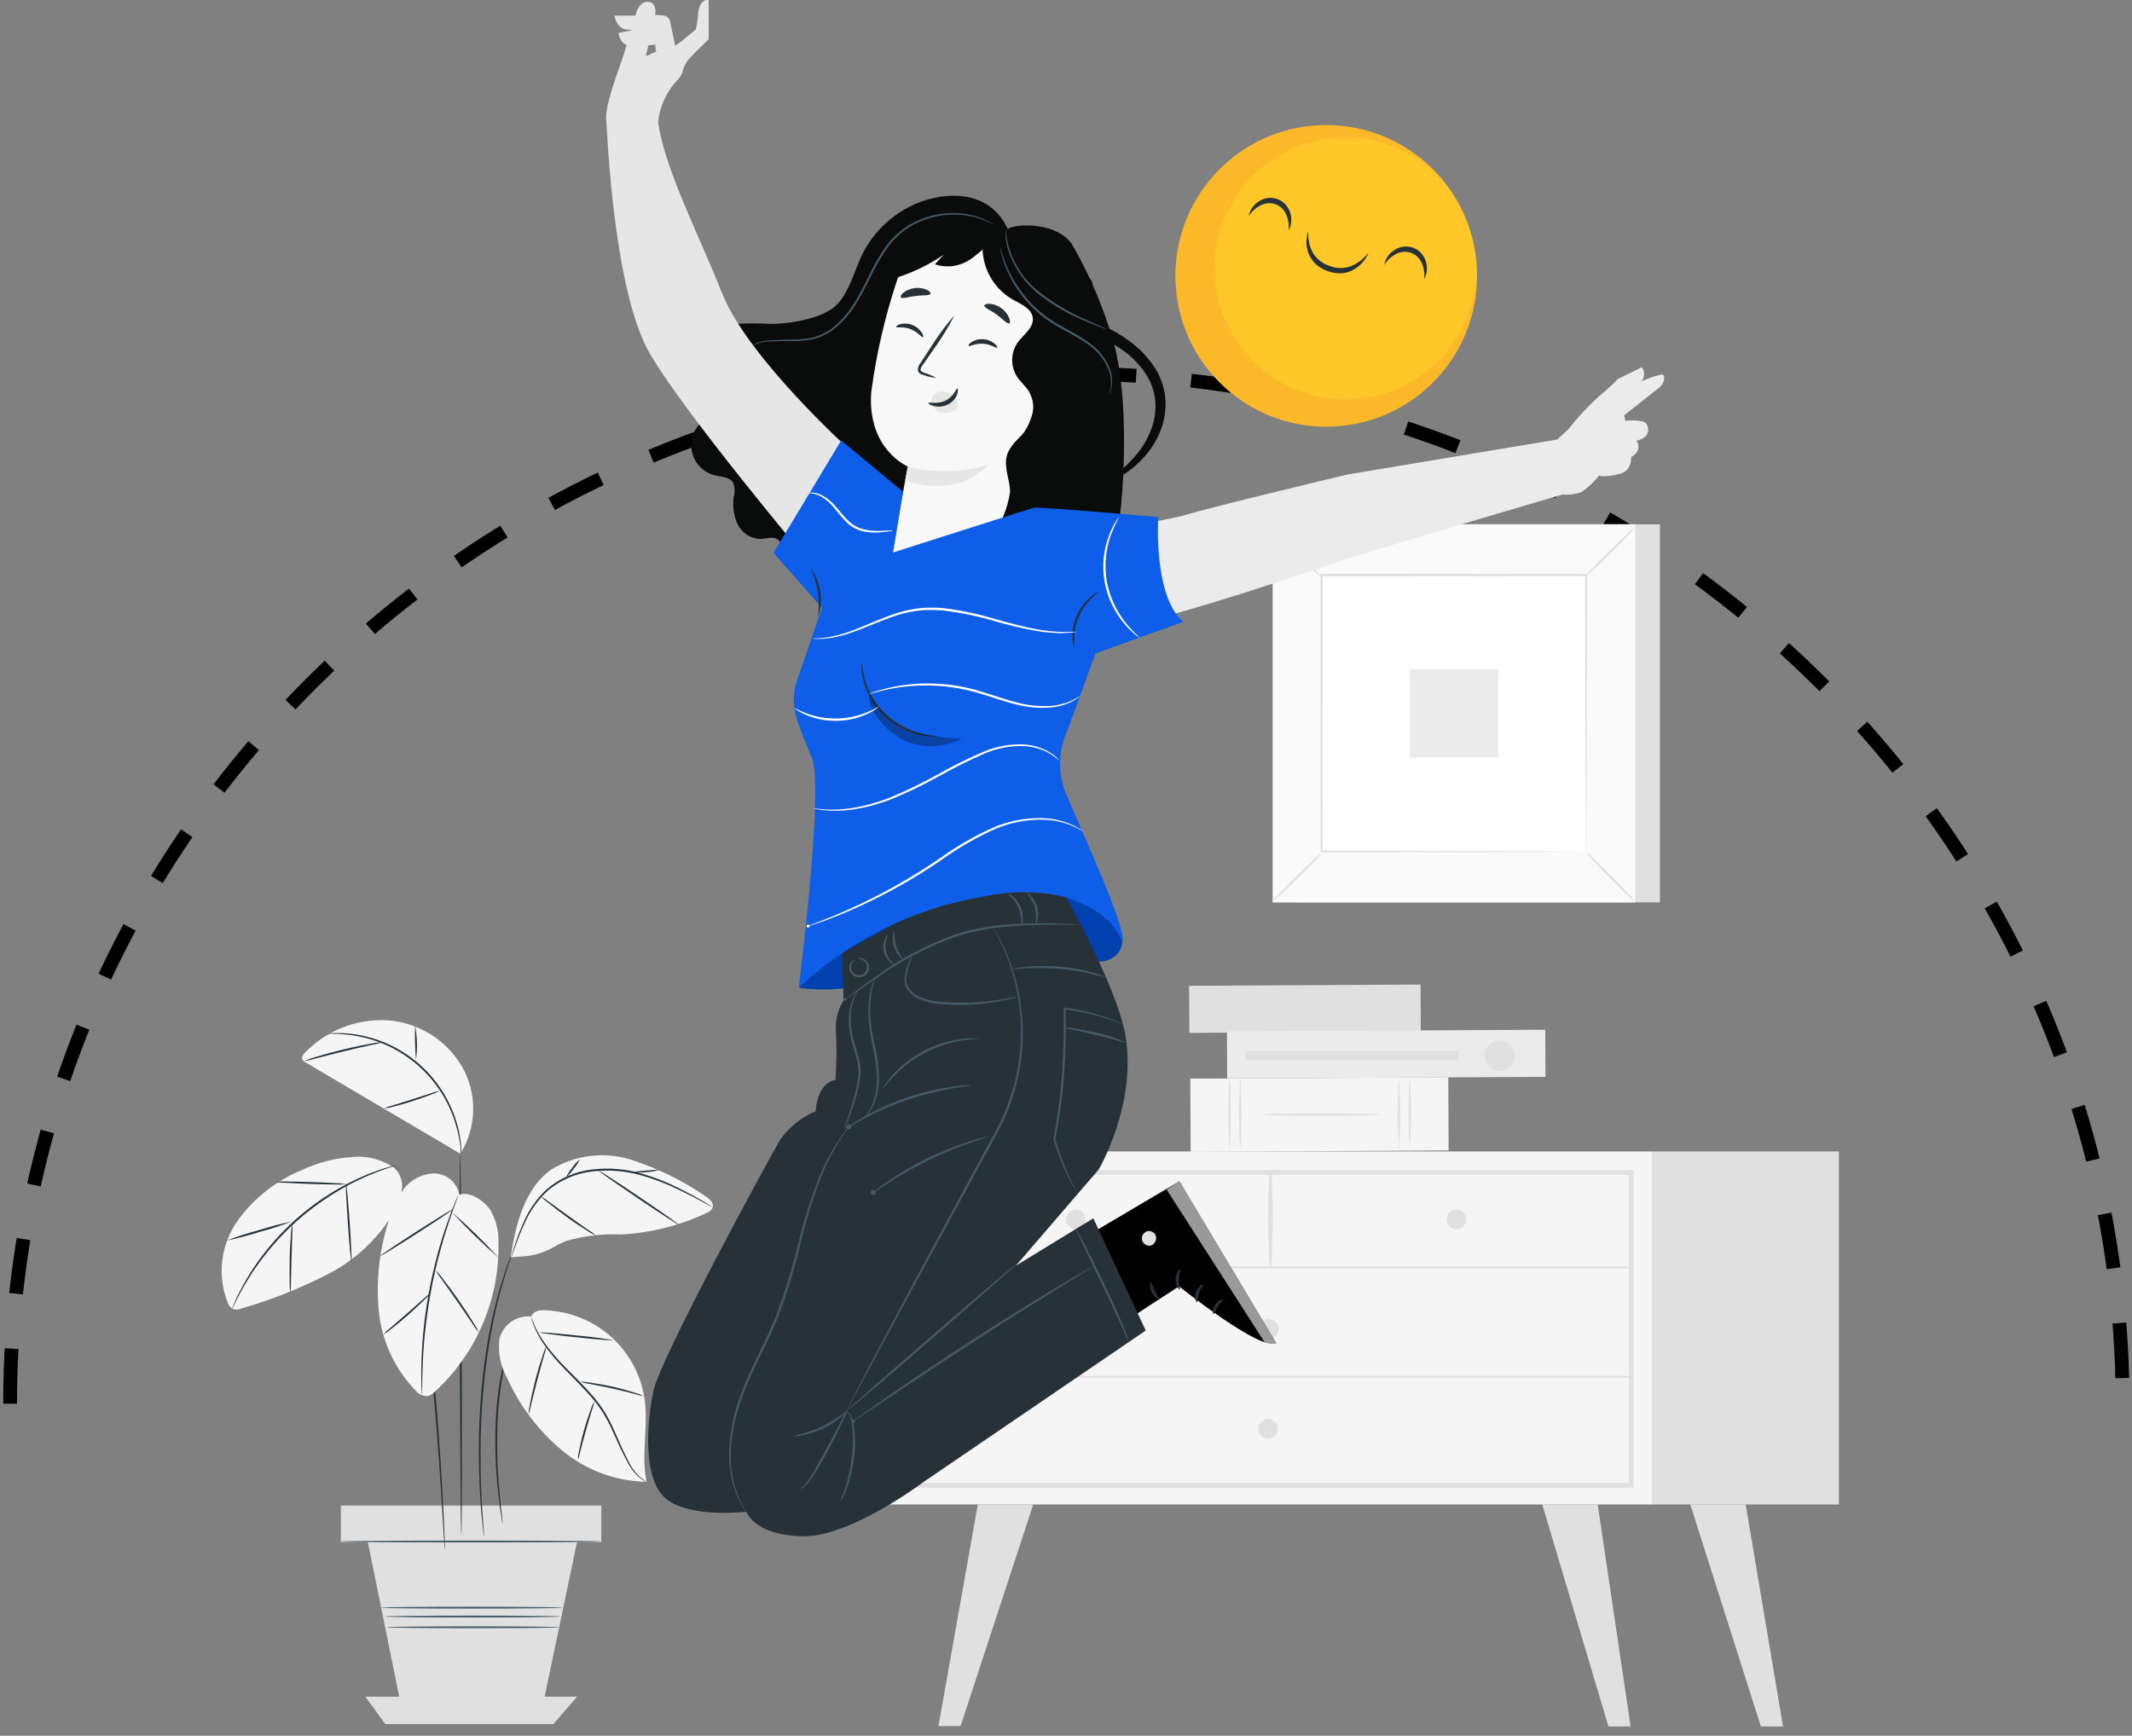 <svg width="140" height="114" viewBox="0 0 140 114" fill="none" xmlns="http://www.w3.org/2000/svg">
<rect x="0" y="0" width="140" height="114" fill="#808080" stroke="none"/>
<path d="M0.664 92.191C0.664 54.826 31.717 24.534 70.023 24.534C108.329 24.534 139.382 54.825 139.382 92.191" stroke="black" stroke-width="0.906" stroke-miterlimit="10" stroke-dasharray="3.62 3.62"/>
<path d="M108.471 75.624H58.201V98.808H108.471V75.624Z" fill="#F5F5F5"/>
<path d="M107.274 97.715H59.352V76.844H107.274V97.715ZM59.664 97.402H106.964V77.155H59.664V97.402Z" fill="#E0E0E0"/>
<path d="M120.752 75.624H108.471V98.808H120.752V75.624Z" fill="#E0E0E0"/>
<path d="M59.504 83.303H107.113C107.13 83.303 107.146 83.297 107.158 83.285C107.17 83.273 107.176 83.257 107.176 83.24C107.176 83.224 107.17 83.208 107.158 83.196C107.146 83.184 107.13 83.177 107.113 83.177H59.504C59.488 83.177 59.472 83.184 59.46 83.196C59.448 83.208 59.441 83.224 59.441 83.24C59.441 83.257 59.448 83.273 59.46 83.285C59.472 83.297 59.488 83.303 59.504 83.303Z" fill="#E0E0E0"/>
<path d="M83.469 83.24C83.602 81.143 83.608 79.039 83.487 76.94C83.487 76.923 83.48 76.907 83.468 76.895C83.456 76.883 83.439 76.876 83.422 76.876C83.406 76.876 83.389 76.883 83.377 76.895C83.365 76.907 83.359 76.923 83.359 76.94C83.237 79.039 83.243 81.143 83.376 83.24C83.376 83.254 83.381 83.266 83.39 83.276C83.4 83.285 83.412 83.29 83.425 83.29C83.439 83.29 83.451 83.285 83.461 83.276C83.47 83.266 83.475 83.254 83.475 83.24H83.469Z" fill="#E0E0E0"/>
<path d="M96.284 80.091C96.284 80.219 96.246 80.345 96.175 80.451C96.104 80.558 96.003 80.641 95.884 80.69C95.766 80.739 95.636 80.752 95.51 80.727C95.384 80.702 95.269 80.64 95.178 80.55C95.087 80.459 95.026 80.344 95.001 80.218C94.976 80.092 94.989 79.962 95.038 79.843C95.087 79.725 95.17 79.624 95.276 79.553C95.383 79.481 95.508 79.443 95.636 79.443C95.808 79.443 95.973 79.512 96.094 79.633C96.216 79.755 96.284 79.919 96.284 80.091Z" fill="#E0E0E0"/>
<path d="M71.298 80.091C71.298 80.219 71.26 80.345 71.189 80.451C71.118 80.558 71.016 80.641 70.898 80.69C70.779 80.739 70.649 80.752 70.523 80.727C70.398 80.702 70.282 80.64 70.192 80.55C70.101 80.459 70.039 80.344 70.014 80.218C69.989 80.092 70.002 79.962 70.051 79.843C70.1 79.725 70.183 79.624 70.29 79.553C70.397 79.481 70.522 79.443 70.65 79.443C70.735 79.443 70.819 79.46 70.898 79.493C70.977 79.525 71.048 79.573 71.108 79.633C71.168 79.693 71.216 79.765 71.249 79.843C71.281 79.922 71.298 80.006 71.298 80.091Z" fill="#E0E0E0"/>
<path d="M83.962 87.279C83.962 87.408 83.924 87.533 83.853 87.639C83.782 87.746 83.68 87.829 83.562 87.878C83.444 87.927 83.313 87.94 83.188 87.915C83.062 87.89 82.946 87.828 82.856 87.738C82.765 87.647 82.704 87.532 82.678 87.406C82.653 87.28 82.666 87.15 82.715 87.031C82.764 86.913 82.847 86.812 82.954 86.741C83.061 86.669 83.186 86.631 83.314 86.631C83.399 86.631 83.483 86.648 83.562 86.681C83.641 86.713 83.712 86.761 83.772 86.821C83.832 86.881 83.88 86.953 83.913 87.031C83.945 87.11 83.962 87.194 83.962 87.279Z" fill="#E0E0E0"/>
<path d="M64.211 98.808L61.623 113.363H63.078L67.85 98.808H64.211Z" fill="#E0E0E0"/>
<path d="M104.914 98.808L107.076 113.389H105.621L101.273 98.808H104.914Z" fill="#E0E0E0"/>
<path d="M114.633 98.808L117.083 113.389H115.63L110.994 98.808H114.633Z" fill="#E0E0E0"/>
<path d="M83.919 93.84C83.919 93.969 83.881 94.094 83.81 94.2C83.739 94.307 83.637 94.39 83.519 94.439C83.401 94.488 83.27 94.501 83.145 94.476C83.019 94.451 82.903 94.389 82.813 94.299C82.722 94.208 82.66 94.093 82.635 93.967C82.611 93.841 82.623 93.711 82.672 93.592C82.721 93.474 82.805 93.373 82.911 93.302C83.018 93.23 83.143 93.192 83.271 93.192C83.443 93.193 83.608 93.261 83.729 93.382C83.85 93.504 83.919 93.669 83.919 93.84Z" fill="#E0E0E0"/>
<path d="M59.504 90.484H107.113C107.13 90.484 107.146 90.478 107.158 90.466C107.17 90.454 107.176 90.438 107.176 90.421C107.176 90.405 107.17 90.389 107.158 90.377C107.146 90.365 107.13 90.358 107.113 90.358H59.504C59.488 90.358 59.472 90.365 59.46 90.377C59.448 90.389 59.441 90.405 59.441 90.421C59.441 90.438 59.448 90.454 59.46 90.466C59.472 90.478 59.488 90.484 59.504 90.484Z" fill="#E0E0E0"/>
<path d="M93.3 67.756L93.283 64.662L78.084 64.743L78.101 67.837L93.3 67.756Z" fill="#E0E0E0"/>
<path d="M95.127 75.559L95.102 70.752L78.161 70.842L78.186 75.649L95.127 75.559Z" fill="#F5F5F5"/>
<path d="M91.861 75.523C91.752 73.923 91.752 72.316 91.861 70.715C91.971 72.316 91.971 73.923 91.861 75.523Z" fill="#E0E0E0"/>
<path d="M92.574 75.523C92.465 73.923 92.465 72.316 92.574 70.715C92.684 72.316 92.684 73.923 92.574 75.523Z" fill="#E0E0E0"/>
<path d="M80.734 75.523C80.625 73.923 80.625 72.316 80.734 70.715C80.844 72.316 80.844 73.923 80.734 75.523Z" fill="#E0E0E0"/>
<path d="M81.446 75.523C81.336 73.923 81.336 72.316 81.446 70.715C81.555 72.316 81.555 73.923 81.446 75.523Z" fill="#E0E0E0"/>
<path d="M82.998 73.201C82.998 73.155 84.707 73.117 86.817 73.117C88.927 73.117 90.636 73.154 90.636 73.201C90.636 73.248 88.928 73.285 86.817 73.285C84.706 73.285 82.998 73.246 82.998 73.201Z" fill="#E0E0E0"/>
<path d="M101.486 70.725L101.471 67.631L80.567 67.736L80.582 70.83L101.486 70.725Z" fill="#EBEBEB"/>
<path d="M98.494 70.341C98.296 70.344 98.102 70.287 97.936 70.179C97.77 70.07 97.64 69.915 97.562 69.733C97.484 69.55 97.463 69.349 97.5 69.154C97.537 68.959 97.632 68.78 97.771 68.639C97.91 68.498 98.089 68.401 98.283 68.362C98.477 68.322 98.679 68.341 98.862 68.416C99.046 68.492 99.203 68.62 99.313 68.785C99.424 68.949 99.482 69.143 99.482 69.341C99.483 69.605 99.379 69.857 99.194 70.044C99.009 70.231 98.758 70.338 98.494 70.341Z" fill="#E0E0E0"/>
<path d="M95.777 69.65V69.031H81.784V69.65H95.777Z" fill="#E0E0E0"/>
<path d="M109.002 34.437H85.184V59.264H109.002V34.437Z" fill="#E0E0E0"/>
<path d="M107.39 34.437H83.572V59.264H107.39V34.437Z" fill="#FAFAFA"/>
<path d="M107.396 59.272H83.564V34.429H107.397L107.396 59.272ZM83.579 59.257H107.379V34.444H83.575L83.579 59.257Z" fill="#E0E0E0"/>
<path d="M104.187 37.774H86.773V55.927H104.187V37.774Z" fill="white"/>
<path d="M86.773 56.048C86.649 56.231 86.504 56.399 86.341 56.548C86.063 56.841 85.672 57.239 85.234 57.67C84.796 58.102 84.393 58.486 84.096 58.76C83.946 58.918 83.778 59.059 83.596 59.178C83.718 58.995 83.861 58.828 84.023 58.678C84.301 58.386 84.693 57.986 85.133 57.553C85.573 57.12 85.976 56.735 86.273 56.462C86.422 56.304 86.59 56.165 86.773 56.046V56.048Z" fill="#E0E0E0"/>
<path d="M104.188 56.003C104.37 56.127 104.538 56.272 104.688 56.435C104.98 56.713 105.378 57.104 105.81 57.542C106.242 57.98 106.625 58.383 106.898 58.68C107.057 58.83 107.198 58.998 107.318 59.18C107.135 59.058 106.967 58.915 106.818 58.753C106.525 58.475 106.126 58.083 105.693 57.643C105.26 57.203 104.875 56.8 104.602 56.503C104.444 56.354 104.305 56.186 104.188 56.003Z" fill="#E0E0E0"/>
<path d="M104.141 37.822C104.265 37.64 104.41 37.472 104.573 37.322C104.851 37.029 105.242 36.632 105.68 36.2C106.118 35.77 106.521 35.385 106.818 35.111C106.967 34.953 107.135 34.812 107.318 34.692C107.196 34.875 107.052 35.043 106.891 35.192C106.613 35.485 106.221 35.884 105.781 36.317C105.341 36.75 104.938 37.136 104.641 37.408C104.491 37.567 104.323 37.706 104.141 37.824V37.822Z" fill="#E0E0E0"/>
<path d="M86.726 37.867C86.543 37.743 86.375 37.598 86.226 37.435C85.933 37.157 85.536 36.767 85.104 36.328C84.672 35.891 84.288 35.487 84.015 35.191C83.856 35.041 83.715 34.873 83.596 34.691C83.779 34.813 83.947 34.956 84.096 35.117C84.389 35.395 84.788 35.788 85.221 36.227C85.654 36.667 86.039 37.071 86.312 37.367C86.469 37.517 86.608 37.685 86.726 37.867Z" fill="#E0E0E0"/>
<path d="M104.14 55.928C104.14 55.928 104.14 55.897 104.14 55.839C104.14 55.781 104.14 55.694 104.14 55.584C104.14 55.356 104.14 55.029 104.132 54.605C104.132 53.745 104.122 52.493 104.114 50.904C104.106 47.725 104.094 43.194 104.08 37.773L104.147 37.84L86.782 37.85L86.859 37.773C86.859 44.437 86.851 50.673 86.848 55.926L86.782 55.861L99.357 55.895L102.888 55.911L103.825 55.919H104.066C104.094 55.918 104.122 55.918 104.15 55.919C104.125 55.921 104.099 55.921 104.074 55.919H103.84L102.918 55.928L99.401 55.944L86.784 55.978H86.718V55.913C86.718 50.653 86.711 44.422 86.707 37.761V37.684H86.786L104.151 37.694H104.219V37.761C104.205 43.202 104.193 47.745 104.184 50.934C104.176 52.52 104.17 53.763 104.166 54.62C104.166 55.038 104.16 55.361 104.158 55.587C104.158 55.691 104.158 55.773 104.158 55.833C104.155 55.865 104.149 55.896 104.14 55.928Z" fill="#E0E0E0"/>
<path d="M98.387 43.945H92.576V49.756H98.387V43.945Z" fill="#EBEBEB"/>
<path d="M39.459 98.909H22.41V101.251H39.459V98.909Z" fill="#E0E0E0"/>
<path d="M39.489 101.28H22.383V98.88H39.489V101.28ZM22.44 101.222H39.43V98.938H22.44V101.222Z" fill="#E0E0E0"/>
<path d="M23.992 100.471L26.446 112.576H35.525L37.897 101.249L23.992 100.471Z" fill="#E0E0E0"/>
<path d="M23.992 111.433L25.301 113.233H36.337L37.898 111.433H23.992Z" fill="#E0E0E0"/>
<path d="M30.295 100.825C30.262 100.825 30.219 95.216 30.195 88.299C30.171 81.382 30.187 75.772 30.22 75.772C30.253 75.772 30.296 81.379 30.32 88.299C30.344 95.219 30.329 100.825 30.295 100.825Z" fill="#263238"/>
<path d="M34.093 86.789C34.083 86.834 34.068 86.878 34.048 86.919L33.895 87.279L33.784 87.541L33.67 87.859L33.539 88.224C33.494 88.354 33.458 88.495 33.413 88.64C33.211 89.326 33.052 90.024 32.937 90.73C32.804 91.595 32.716 92.466 32.673 93.34C32.61 94.931 32.655 96.524 32.808 98.108C32.863 98.717 32.918 99.208 32.959 99.549C32.977 99.708 32.991 99.837 33.002 99.941C33.01 99.987 33.012 100.033 33.009 100.079C32.993 100.036 32.983 99.99 32.978 99.944L32.912 99.556C32.857 99.218 32.789 98.727 32.722 98.115C32.544 96.528 32.486 94.929 32.551 93.332C32.594 92.454 32.686 91.578 32.826 90.709C32.945 90.001 33.112 89.301 33.326 88.615C33.374 88.471 33.412 88.327 33.461 88.199L33.605 87.835L33.728 87.519C33.771 87.419 33.813 87.338 33.85 87.26L34.024 86.905C34.041 86.864 34.062 86.825 34.087 86.788L34.093 86.789Z" fill="#263238"/>
<path d="M33.66 82.253C33.647 82.317 33.629 82.378 33.605 82.438L33.428 82.96L33.298 83.336L33.161 83.789C33.062 84.113 32.946 84.482 32.843 84.897L32.672 85.545L32.508 86.245C32.389 86.733 32.307 87.264 32.193 87.817C32.005 88.931 31.838 90.162 31.724 91.461C31.61 92.76 31.57 94.003 31.553 95.136C31.553 96.266 31.564 97.284 31.611 98.136C31.627 98.563 31.654 98.949 31.675 99.289C31.697 99.629 31.716 99.92 31.738 100.158C31.761 100.396 31.77 100.571 31.78 100.708C31.788 100.772 31.79 100.836 31.787 100.9C31.771 100.838 31.761 100.774 31.756 100.71L31.692 100.162C31.663 99.924 31.634 99.633 31.608 99.294C31.581 98.955 31.546 98.569 31.526 98.141C31.468 97.286 31.445 96.268 31.442 95.133C31.439 93.998 31.495 92.755 31.604 91.451C31.712 90.147 31.887 88.914 32.081 87.797C32.194 87.242 32.282 86.71 32.408 86.222L32.575 85.512L32.755 84.864C32.862 84.45 32.984 84.081 33.09 83.758L33.234 83.307L33.379 82.934L33.578 82.42C33.601 82.363 33.628 82.307 33.66 82.253Z" fill="#263238"/>
<path d="M29.216 101.817C29.21 101.796 29.207 101.774 29.207 101.751C29.207 101.701 29.198 101.637 29.19 101.558C29.178 101.379 29.161 101.131 29.14 100.815C29.099 100.161 29.04 99.23 28.969 98.083C28.821 95.777 28.609 92.59 28.219 89.083C28.019 87.331 27.791 85.667 27.552 84.159C27.425 83.406 27.31 82.69 27.179 82.023C27.048 81.356 26.93 80.735 26.811 80.17C26.692 79.605 26.574 79.096 26.474 78.648C26.374 78.2 26.279 77.816 26.2 77.503L26.023 76.782L25.98 76.593C25.973 76.572 25.97 76.55 25.969 76.527C25.979 76.547 25.986 76.568 25.992 76.589C26.006 76.638 26.024 76.698 26.047 76.775L26.247 77.496C26.334 77.807 26.436 78.189 26.542 78.637C26.648 79.085 26.78 79.59 26.897 80.157C27.014 80.724 27.156 81.341 27.28 82.01C27.404 82.679 27.534 83.393 27.665 84.147C27.911 85.657 28.144 87.322 28.342 89.075C28.73 92.583 28.931 95.775 29.057 98.082C29.12 99.235 29.164 100.172 29.19 100.82C29.202 101.136 29.211 101.385 29.217 101.564C29.217 101.643 29.217 101.708 29.217 101.757C29.219 101.777 29.218 101.798 29.216 101.817Z" fill="#263238"/>
<path d="M30.157 78.467C30.088 78.074 29.882 77.717 29.575 77.461C29.269 77.204 28.881 77.065 28.482 77.067C28.082 77.085 27.691 77.193 27.34 77.383C26.988 77.574 26.684 77.842 26.452 78.167C25.992 78.822 25.661 79.558 25.475 80.336C24.894 82.202 24.69 84.164 24.875 86.109C25.067 88.063 25.913 89.895 27.275 91.309C27.372 91.434 27.498 91.534 27.642 91.6C27.786 91.666 27.944 91.696 28.102 91.687C28.268 91.637 28.419 91.544 28.539 91.417C29.897 90.174 30.974 88.653 31.697 86.959C32.42 85.265 32.773 83.435 32.73 81.593C32.755 80.854 32.573 80.123 32.206 79.48C31.799 78.868 30.849 78.217 30.156 78.463" fill="#F5F5F5"/>
<path d="M30.226 75.772L20.09 69.792C19.979 69.744 19.891 69.655 19.844 69.543C19.804 69.393 19.916 69.248 20.024 69.137C20.721 68.414 21.566 67.85 22.501 67.483C23.436 67.115 24.438 66.954 25.441 67.009C26.444 67.081 27.414 67.396 28.268 67.926C29.122 68.457 29.833 69.188 30.341 70.055C30.84 70.93 31.093 71.924 31.073 72.93C31.054 73.937 30.762 74.92 30.229 75.774" fill="#F5F5F5"/>
<path d="M21.551 67.882C21.594 67.871 21.639 67.866 21.684 67.865C21.771 67.865 21.9 67.845 22.067 67.847C22.538 67.841 23.009 67.879 23.473 67.959C25.019 68.22 26.458 68.918 27.62 69.97C28.783 71.022 29.62 72.384 30.034 73.896C30.16 74.35 30.244 74.815 30.285 75.284C30.295 75.384 30.3 75.484 30.3 75.584C30.292 75.663 30.265 75.739 30.222 75.805C30.252 75.636 30.258 75.464 30.237 75.293C30.178 74.83 30.082 74.372 29.949 73.924C29.524 72.436 28.69 71.097 27.542 70.058C26.395 69.02 24.979 68.324 23.456 68.049C22.997 67.962 22.532 67.912 22.065 67.9C21.735 67.888 21.551 67.893 21.551 67.882Z" fill="#263238"/>
<path d="M28.855 71.644C28.694 71.742 28.522 71.82 28.343 71.877C28.02 72.005 27.568 72.165 27.064 72.327C26.56 72.489 26.096 72.615 25.764 72.697C25.584 72.754 25.399 72.789 25.211 72.802C25.381 72.722 25.558 72.659 25.741 72.614L27.032 72.214L28.319 71.799C28.492 71.73 28.672 71.678 28.855 71.644Z" fill="#263238"/>
<path d="M27.259 67.356C27.399 68.104 27.418 68.869 27.316 69.622C27.256 68.869 27.237 68.112 27.259 67.356Z" fill="#263238"/>
<path d="M20.002 69.677C20.239 69.57 20.486 69.484 20.738 69.418C21.198 69.275 21.838 69.097 22.554 68.924C23.27 68.752 23.923 68.624 24.396 68.537C24.65 68.481 24.909 68.448 25.169 68.436C24.922 68.517 24.669 68.581 24.412 68.626C23.943 68.725 23.294 68.874 22.581 69.047C21.868 69.221 21.225 69.385 20.759 69.507C20.511 69.583 20.257 69.642 20 69.683L20.002 69.677Z" fill="#263238"/>
<path d="M25.951 76.745C25.114 76.148 24.085 75.881 23.064 75.997C21.969 76.07 20.897 76.347 19.904 76.812C18.159 77.508 16.653 78.694 15.567 80.226C15.035 80.997 14.701 81.886 14.594 82.816C14.487 83.746 14.611 84.688 14.955 85.558C15.014 85.736 15.137 85.886 15.301 85.978C15.491 86.032 15.693 86.017 15.873 85.934C17.838 85.362 19.744 84.603 21.565 83.667C23.393 82.722 24.911 81.272 25.939 79.488C26.186 79.062 26.342 78.59 26.399 78.101C26.425 77.857 26.399 77.609 26.322 77.376C26.245 77.142 26.119 76.927 25.953 76.746" fill="#F5F5F5"/>
<path d="M25.967 76.539C25.922 76.563 25.875 76.582 25.827 76.596L25.42 76.736L25.125 76.836C25.018 76.874 24.904 76.922 24.781 76.97C24.535 77.07 24.249 77.17 23.949 77.314L23.473 77.53C23.308 77.606 23.142 77.7 22.973 77.789C22.621 77.962 22.264 78.183 21.884 78.407C20.254 79.417 18.804 80.692 17.595 82.18C17.324 82.528 17.06 82.854 16.843 83.18C16.732 83.342 16.618 83.493 16.522 83.648L16.246 84.093C16.063 84.373 15.928 84.643 15.798 84.874C15.735 84.991 15.673 85.097 15.621 85.199L15.486 85.479L15.295 85.865C15.275 85.912 15.251 85.956 15.223 85.997C15.235 85.948 15.252 85.899 15.275 85.853L15.446 85.453L15.572 85.165C15.621 85.065 15.68 84.953 15.741 84.834C15.866 84.599 15.996 84.324 16.173 84.041L16.444 83.589C16.544 83.433 16.652 83.278 16.762 83.114C16.978 82.782 17.24 82.453 17.51 82.1C18.717 80.593 20.178 79.307 21.827 78.3C22.211 78.077 22.571 77.858 22.927 77.688C23.104 77.6 23.271 77.508 23.438 77.434L23.921 77.223C24.221 77.079 24.515 76.987 24.764 76.893C24.889 76.848 25.005 76.803 25.113 76.768L25.413 76.679L25.828 76.56C25.875 76.546 25.923 76.537 25.972 76.533L25.967 76.539Z" fill="#263238"/>
<path d="M19.156 80.227C18.462 80.493 17.754 80.722 17.035 80.91C16.328 81.138 15.609 81.328 14.881 81.477C15.575 81.211 16.283 80.983 17.002 80.794C17.709 80.566 18.428 80.377 19.156 80.227Z" fill="#263238"/>
<path d="M19.069 84.906C19.032 84.688 19.017 84.467 19.023 84.245C19.011 83.836 19.01 83.272 19.023 82.645C19.036 82.018 19.074 81.458 19.108 81.05C19.114 80.829 19.143 80.609 19.192 80.393C19.212 80.614 19.212 80.835 19.192 81.055C19.178 81.502 19.161 82.046 19.143 82.648C19.125 83.25 19.114 83.794 19.103 84.241C19.11 84.462 19.097 84.683 19.065 84.901L19.069 84.906Z" fill="#263238"/>
<path d="M23.078 82.862C23.045 82.862 22.938 81.717 22.84 80.3C22.742 78.883 22.689 77.731 22.723 77.729C22.757 77.727 22.863 78.874 22.961 80.292C23.059 81.71 23.111 82.862 23.078 82.862Z" fill="#263238"/>
<path d="M18.088 77.62C18.313 77.592 18.54 77.585 18.767 77.599C19.186 77.599 19.767 77.613 20.403 77.634C21.039 77.655 21.62 77.681 22.039 77.707C22.266 77.708 22.493 77.73 22.716 77.772C22.491 77.8 22.263 77.807 22.037 77.793C21.618 77.793 21.037 77.778 20.4 77.757C19.763 77.737 19.182 77.709 18.764 77.685C18.537 77.684 18.311 77.662 18.088 77.62Z" fill="#263238"/>
<path d="M27.71 91.58C27.7 91.536 27.695 91.491 27.696 91.445C27.696 91.345 27.686 91.214 27.678 91.055C27.663 90.716 27.659 90.226 27.672 89.62C27.685 89.014 27.724 88.293 27.797 87.494C27.87 86.695 27.99 85.821 28.157 84.909C28.324 83.997 28.527 83.138 28.733 82.362C28.939 81.586 29.165 80.897 29.366 80.324C29.567 79.751 29.744 79.291 29.878 78.979L30.032 78.619C30.047 78.576 30.068 78.535 30.093 78.496C30.085 78.541 30.072 78.585 30.054 78.627L29.921 78.994C29.801 79.311 29.637 79.774 29.447 80.349C29.257 80.924 29.047 81.615 28.841 82.388C28.635 83.161 28.441 84.02 28.275 84.928C28.109 85.836 27.995 86.708 27.91 87.502C27.825 88.296 27.781 89.015 27.759 89.62C27.737 90.225 27.725 90.714 27.726 91.052C27.726 91.21 27.726 91.34 27.721 91.442C27.723 91.489 27.719 91.535 27.71 91.58Z" fill="#263238"/>
<path d="M28.245 84.944C28.128 85.106 27.994 85.255 27.845 85.388C27.583 85.65 27.21 86 26.786 86.373C26.362 86.746 25.964 87.073 25.671 87.295C25.519 87.427 25.354 87.542 25.178 87.638C25.31 87.488 25.457 87.351 25.616 87.229L26.706 86.283L27.787 85.326C27.927 85.185 28.08 85.057 28.245 84.944Z" fill="#263238"/>
<path d="M31.453 87.529C31.294 87.341 31.149 87.14 31.021 86.929L30.021 85.467L28.999 84.019C28.847 83.827 28.71 83.622 28.59 83.408C28.766 83.58 28.926 83.768 29.068 83.968C29.349 84.328 29.725 84.828 30.121 85.398C30.517 85.968 30.857 86.498 31.095 86.882C31.233 87.087 31.353 87.303 31.453 87.529Z" fill="#263238"/>
<path d="M29.773 79.401C29.791 79.429 28.725 80.147 27.395 81.001C26.065 81.855 24.967 82.529 24.949 82.501C24.931 82.473 25.997 81.755 27.327 80.901C28.657 80.047 29.754 79.373 29.773 79.401Z" fill="#263238"/>
<path d="M32.778 82.64C31.675 81.677 30.628 80.654 29.639 79.574C30.741 80.538 31.789 81.561 32.778 82.64Z" fill="#263238"/>
<path d="M33.534 82.579L34.448 82.507C35.097 82.454 35.727 82.261 36.295 81.941C36.572 81.779 36.86 81.634 37.156 81.509C38.328 81.168 39.548 81.022 40.767 81.077C42.76 80.976 44.713 80.477 46.51 79.609C46.615 79.561 46.702 79.482 46.76 79.382C46.948 79.04 46.599 78.734 46.299 78.55C44.803 77.527 43.167 76.724 41.441 76.167C40.576 75.895 39.662 75.81 38.761 75.92C37.86 76.029 36.993 76.33 36.218 76.802C34.467 78.002 33.829 80.482 33.533 82.586" fill="#F5F5F5"/>
<path d="M46.784 79.267C46.73 79.248 46.678 79.224 46.629 79.195L46.197 78.968C45.821 78.768 45.279 78.478 44.597 78.15C43.8 77.759 42.971 77.44 42.118 77.195C41.074 76.897 39.982 76.808 38.904 76.935C37.825 77.056 36.805 77.494 35.975 78.193C35.326 78.796 34.807 79.525 34.45 80.335C34.2 80.88 33.979 81.437 33.786 82.003L33.623 82.464C33.606 82.519 33.585 82.573 33.559 82.623C33.567 82.567 33.58 82.511 33.599 82.457L33.743 81.988C33.919 81.413 34.129 80.849 34.373 80.298C34.725 79.47 35.246 78.724 35.903 78.108C36.746 77.386 37.786 76.933 38.89 76.808C39.983 76.679 41.092 76.772 42.149 77.081C43.006 77.332 43.839 77.662 44.636 78.067C45.318 78.406 45.854 78.71 46.221 78.92L46.644 79.167C46.693 79.196 46.74 79.23 46.784 79.267Z" fill="#263238"/>
<path d="M44.585 80.444C44.566 80.472 43.369 79.698 41.913 78.715C40.457 77.732 39.29 76.915 39.313 76.886C39.336 76.857 40.529 77.632 41.985 78.615C43.441 79.598 44.604 80.416 44.585 80.444Z" fill="#263238"/>
<path d="M43.308 76.823C43.027 76.919 42.733 76.972 42.437 76.979C42.142 77.02 41.843 77.016 41.549 76.967C42.133 76.897 42.719 76.849 43.308 76.823Z" fill="#263238"/>
<path d="M38.071 76.139C37.973 76.363 37.84 76.57 37.678 76.752C37.539 76.964 37.371 77.154 37.178 77.317C37.276 77.094 37.408 76.887 37.571 76.704C37.709 76.493 37.878 76.303 38.071 76.139Z" fill="#263238"/>
<path d="M39.147 81.148C38.945 81.065 38.752 80.96 38.571 80.837C38.225 80.626 37.758 80.32 37.259 79.957C36.76 79.594 36.322 79.251 36.004 79.001C35.824 78.874 35.657 78.732 35.504 78.575C35.697 78.677 35.881 78.797 36.052 78.934L37.327 79.862C37.827 80.222 38.281 80.54 38.614 80.767C38.801 80.879 38.978 81.007 39.144 81.148H39.147Z" fill="#263238"/>
<path d="M34.883 86.466C34.411 86.417 33.938 86.542 33.553 86.819C33.167 87.095 32.897 87.504 32.793 87.966C32.69 88.869 32.879 89.78 33.333 90.566C34.164 92.393 35.397 94.007 36.941 95.288C38.498 96.57 40.443 97.286 42.459 97.32C42.09 95.606 42.559 93.819 42.351 92.075C42.17 90.542 41.473 89.115 40.376 88.029C39.278 86.943 37.844 86.261 36.309 86.096C35.752 86.035 35.109 85.951 34.885 86.463" fill="#F5F5F5"/>
<path d="M42.456 97.329C42.412 97.315 42.371 97.296 42.332 97.271C42.217 97.209 42.108 97.137 42.006 97.055C41.639 96.737 41.344 96.344 41.141 95.902C41.002 95.632 40.846 95.339 40.694 95.014L40.224 93.976C40.055 93.595 39.863 93.225 39.648 92.867C39.412 92.487 39.147 92.126 38.855 91.786C38.255 91.086 37.616 90.478 37.061 89.898C36.558 89.392 36.1 88.843 35.692 88.257C35.419 87.86 35.194 87.431 35.023 86.98C34.978 86.858 34.939 86.733 34.906 86.606C34.892 86.563 34.883 86.518 34.879 86.472C34.891 86.472 34.94 86.65 35.067 86.963C35.254 87.403 35.489 87.82 35.767 88.208C36.18 88.781 36.639 89.319 37.14 89.816C37.698 90.392 38.34 90.996 38.946 91.704C39.241 92.049 39.509 92.417 39.746 92.804C39.962 93.167 40.154 93.543 40.322 93.929L40.781 94.971C40.925 95.295 41.081 95.591 41.213 95.862C41.404 96.298 41.682 96.69 42.029 97.015C42.291 97.229 42.464 97.314 42.456 97.329Z" fill="#263238"/>
<path d="M37.942 95.901C37.947 95.703 37.973 95.506 38.022 95.314C38.09 94.954 38.202 94.462 38.353 93.924C38.504 93.386 38.666 92.907 38.796 92.565C38.855 92.376 38.935 92.194 39.034 92.022C39 92.217 38.947 92.408 38.877 92.593C38.769 92.941 38.62 93.422 38.47 93.957C38.32 94.492 38.195 94.979 38.105 95.332C38.068 95.527 38.014 95.717 37.941 95.901H37.942Z" fill="#263238"/>
<path d="M42.29 91.695C42.081 91.665 41.875 91.617 41.675 91.55C41.299 91.45 40.775 91.317 40.202 91.191C39.629 91.064 39.102 90.959 38.716 90.89C38.507 90.863 38.301 90.818 38.1 90.755C38.311 90.75 38.522 90.767 38.73 90.806C39.116 90.858 39.649 90.945 40.23 91.076C40.811 91.207 41.33 91.356 41.701 91.477C41.905 91.53 42.102 91.605 42.291 91.7L42.29 91.695Z" fill="#263238"/>
<path d="M34.705 92.917C34.715 92.688 34.746 92.461 34.799 92.237C34.876 91.821 34.999 91.248 35.159 90.622C35.319 89.996 35.496 89.437 35.633 89.037C35.696 88.817 35.779 88.603 35.883 88.398C35.846 88.624 35.789 88.846 35.715 89.062C35.6 89.468 35.44 90.03 35.277 90.654C35.114 91.278 34.977 91.845 34.877 92.254C34.838 92.48 34.781 92.702 34.705 92.917Z" fill="#263238"/>
<path d="M40.287 88.03C40.287 88.063 39.194 87.975 37.854 87.83C36.514 87.685 35.43 87.545 35.434 87.512C35.438 87.479 36.526 87.567 37.867 87.712C38.678 87.778 39.486 87.884 40.287 88.03Z" fill="#263238"/>
<path d="M39.488 101.241C39.488 101.275 35.658 101.302 30.936 101.302C26.214 101.302 22.383 101.275 22.383 101.241C22.383 101.207 26.211 101.18 30.936 101.18C35.661 101.18 39.488 101.205 39.488 101.241Z" fill="#455A64"/>
<path d="M36.829 106.17C36.829 106.204 34.249 106.231 31.065 106.231C27.881 106.231 25.301 106.204 25.301 106.17C25.301 106.136 27.881 106.109 31.065 106.109C34.249 106.109 36.829 106.136 36.829 106.17Z" fill="#455A64"/>
<path d="M36.725 106.874C36.725 106.908 34.19 106.935 31.063 106.935C27.936 106.935 25.4 106.908 25.4 106.874C25.4 106.84 27.935 106.813 31.063 106.813C34.191 106.813 36.725 106.84 36.725 106.874Z" fill="#455A64"/>
<path d="M36.925 105.588C36.925 105.621 34.259 105.649 30.965 105.649C27.671 105.649 25.004 105.622 25.004 105.588C25.004 105.554 27.67 105.527 30.965 105.527C34.26 105.527 36.925 105.554 36.925 105.588Z" fill="#455A64"/>
<path d="M55.729 19.771C54.161 20.77 52.336 21.291 50.478 21.271C49.89 21.235 49.3 21.229 48.712 21.252C48.118 21.277 47.55 21.498 47.096 21.88C46.874 22.075 46.717 22.332 46.643 22.617C46.569 22.902 46.583 23.203 46.682 23.48C47.013 24.239 48.088 24.541 48.251 25.353C48.269 25.651 48.203 25.949 48.06 26.211C47.917 26.473 47.703 26.689 47.442 26.834C46.916 27.118 46.42 27.453 45.961 27.834C45.711 28.094 45.535 28.415 45.45 28.764C45.365 29.114 45.374 29.48 45.477 29.824C45.58 30.169 45.772 30.481 46.034 30.727C46.296 30.973 46.619 31.146 46.97 31.226C47.39 31.326 47.907 31.326 48.133 31.691C48.252 31.969 48.274 32.28 48.194 32.571C48.084 33.199 48.168 33.845 48.435 34.423C48.572 34.71 48.785 34.952 49.052 35.124C49.318 35.297 49.627 35.392 49.945 35.399C50.192 35.39 50.434 35.315 50.681 35.32C50.804 35.313 50.928 35.343 51.034 35.408C51.14 35.472 51.224 35.567 51.275 35.68C51.3 35.847 51.292 36.017 51.251 36.18C51.162 37.01 51.989 37.657 52.789 37.896C53.6 38.104 54.447 38.125 55.267 37.957C56.088 37.789 56.859 37.438 57.524 36.928C58.847 35.894 59.859 34.515 60.449 32.942C61.032 31.377 61.471 29.761 61.759 28.114" fill="#0A0B0B"/>
<path d="M73.603 61.129C73.422 60.687 73.152 60.286 72.81 59.951C71.717 58.852 70.4 58.001 68.948 57.457C67.496 56.913 65.945 56.688 64.398 56.798C61.292 57.048 58.341 58.259 55.955 60.262C54.425 61.48 53.233 63.071 52.496 64.882C54.695 65.18 56.932 64.85 58.952 63.932C60.659 63.023 62.496 62.382 64.398 62.032C66.625 61.805 68.812 62.596 71.006 63.041C71.444 63.15 71.896 63.186 72.345 63.148C72.57 63.128 72.787 63.06 72.984 62.95C73.181 62.84 73.352 62.689 73.486 62.507C73.609 62.302 73.684 62.071 73.704 61.833C73.724 61.594 73.689 61.354 73.601 61.131L73.603 61.129Z" fill="#0040AF"/>
<path d="M72.064 87.956L77.426 84.482C77.426 84.482 82.758 88.766 83.812 88.22L77.449 77.581L68.875 82.652L72.064 87.956Z" fill="black"/>
<path d="M74.997 81.469C74.965 81.348 74.98 81.219 75.038 81.108C75.097 80.996 75.195 80.911 75.313 80.869C75.433 80.835 75.561 80.848 75.672 80.905C75.782 80.963 75.866 81.06 75.907 81.177C75.939 81.306 75.922 81.441 75.859 81.557C75.797 81.674 75.694 81.763 75.569 81.807C75.441 81.832 75.307 81.805 75.198 81.732C75.089 81.659 75.013 81.547 74.986 81.418" fill="#E0E0E0"/>
<g opacity="0.6">
<path d="M77.45 77.58L76.606 78.126L83.022 88.126C83.022 88.126 83.511 88.475 83.816 88.225L77.45 77.58Z" fill="white"/>
</g>
<path d="M77.475 84.688C77.526 84.656 77.394 84.382 77.409 84.025C77.424 83.669 77.56 83.403 77.509 83.368C77.458 83.332 77.209 83.588 77.196 84.016C77.183 84.445 77.434 84.728 77.475 84.688Z" fill="#263238"/>
<path d="M78.604 85.526C78.662 85.508 78.616 85.227 78.729 84.927C78.842 84.626 79.045 84.427 79.012 84.379C78.979 84.331 78.665 84.471 78.531 84.856C78.397 85.243 78.554 85.555 78.604 85.526Z" fill="#263238"/>
<path d="M80.323 85.361C80.306 85.307 80.003 85.391 79.798 85.694C79.593 85.997 79.625 86.308 79.682 86.304C79.739 86.3 79.801 86.059 79.97 85.812C80.139 85.565 80.347 85.416 80.323 85.361Z" fill="#263238"/>
<path d="M76.166 85.342C76.201 85.292 75.987 85.096 75.83 84.791C75.673 84.486 75.63 84.201 75.569 84.201C75.508 84.201 75.454 84.532 75.641 84.888C75.828 85.244 76.141 85.392 76.166 85.342Z" fill="#263238"/>
<path opacity="0.3" d="M72.913 80.263L75.353 85.825L74.535 86.401L71.725 80.978L72.913 80.263Z" fill="black"/>
<path d="M69.72 58.438C69.501 58.438 62.287 58.281 58.393 60.852L55.311 62.59L55.395 65.71C55.062 66.238 54.883 66.849 54.881 67.474C54.951 68.624 54.944 69.777 54.859 70.927C54.859 70.927 53.706 70.999 53.559 72.984C52.638 73.374 51.841 74.01 51.253 74.82C50.548 75.996 43.348 89.221 42.907 91.35C42.466 93.481 42.173 97.228 43.789 98.477C45.405 99.725 49.008 99.284 49.008 99.284C49.008 99.284 49.521 100.827 52.682 100.9C55.843 100.973 60.691 97.3 60.691 97.3L75.235 87.385L71.794 80.016L66.713 83.124L72.15 76.806C72.15 76.806 74.65 72.546 73.912 68.064C73.361 64.736 69.72 58.438 69.72 58.438Z" fill="#263238"/>
<path d="M70.964 60.73C70.907 60.74 70.85 60.743 70.793 60.739H70.304C69.879 60.739 69.264 60.725 68.504 60.739C67.744 60.754 66.841 60.776 65.845 60.883C64.764 60.986 63.698 61.209 62.667 61.547C60.811 62.228 59.056 63.156 57.449 64.306L55.97 65.332L55.57 65.609C55.579 65.628 55.581 65.65 55.575 65.671C55.568 65.691 55.554 65.709 55.536 65.72C55.517 65.731 55.495 65.734 55.474 65.73C55.453 65.725 55.434 65.713 55.422 65.695C55.41 65.678 55.404 65.656 55.407 65.635C55.41 65.613 55.42 65.594 55.437 65.58C55.453 65.566 55.474 65.559 55.496 65.559C55.517 65.56 55.538 65.569 55.553 65.585L55.941 65.284C56.28 65.028 56.772 64.659 57.394 64.221C58.994 63.039 60.755 62.092 62.624 61.41C63.665 61.068 64.743 60.847 65.835 60.752C66.723 60.668 67.616 60.631 68.508 60.639C69.269 60.639 69.884 60.669 70.308 60.691L70.797 60.721C70.854 60.718 70.912 60.723 70.968 60.734L70.964 60.73Z" fill="#455A64"/>
<path d="M56.119 63.014C56.002 63.13 55.921 63.277 55.888 63.438C55.873 63.52 55.88 63.605 55.906 63.684C55.933 63.763 55.979 63.835 56.041 63.892C56.113 63.964 56.204 64.014 56.304 64.034C56.404 64.055 56.508 64.046 56.603 64.008C56.697 63.97 56.779 63.905 56.837 63.822C56.895 63.738 56.928 63.639 56.93 63.536C56.935 63.453 56.919 63.371 56.884 63.295C56.849 63.22 56.796 63.154 56.73 63.105C56.595 63.011 56.436 62.96 56.272 62.956C56.272 62.949 56.316 62.922 56.41 62.913C56.545 62.906 56.679 62.944 56.791 63.02C56.878 63.077 56.949 63.155 56.998 63.247C57.046 63.339 57.069 63.442 57.066 63.545C57.065 63.675 57.026 63.801 56.954 63.908C56.881 64.015 56.778 64.098 56.658 64.146C56.538 64.194 56.406 64.205 56.28 64.177C56.153 64.15 56.038 64.085 55.949 63.992C55.875 63.919 55.821 63.828 55.792 63.728C55.764 63.628 55.762 63.522 55.787 63.422C55.814 63.289 55.884 63.17 55.987 63.081C56.067 63.02 56.119 63.008 56.119 63.014Z" fill="#455A64"/>
<path d="M58.71 63.397C58.696 63.41 58.594 63.334 58.451 63.188C58.243 63.004 58.097 62.761 58.034 62.49C57.972 62.22 57.995 61.937 58.102 61.681C58.166 61.486 58.224 61.373 58.246 61.38C58.268 61.388 58.246 61.511 58.206 61.708C58.132 61.951 58.123 62.211 58.181 62.459C58.238 62.707 58.36 62.936 58.534 63.123C58.65 63.281 58.726 63.382 58.71 63.397Z" fill="#455A64"/>
<path d="M59.321 63.026C59.309 63.039 59.209 62.977 59.077 62.839C58.907 62.653 58.782 62.431 58.71 62.191C58.597 61.855 58.592 61.492 58.695 61.153C58.746 61.153 58.702 61.621 58.851 62.153C58.973 62.463 59.131 62.758 59.321 63.032V63.026Z" fill="#455A64"/>
<path d="M67.111 60.727C67.088 60.727 67.081 60.596 67.06 60.389C67.039 60.124 66.98 59.864 66.884 59.615C66.777 59.373 66.629 59.151 66.445 58.959C66.305 58.806 66.212 58.715 66.229 58.697C66.246 58.681 66.357 58.748 66.517 58.886C66.734 59.068 66.905 59.299 67.017 59.559C67.121 59.822 67.17 60.103 67.161 60.386C67.172 60.502 67.155 60.619 67.111 60.727Z" fill="#455A64"/>
<path d="M68.051 60.706C68.03 60.706 68.027 60.575 68.028 60.37C68.045 60.109 68.023 59.848 67.965 59.594C67.87 59.35 67.747 59.118 67.599 58.903C67.491 58.727 67.43 58.614 67.446 58.602C67.462 58.59 67.553 58.684 67.683 58.843C67.864 59.052 68.007 59.292 68.104 59.551C68.17 59.822 68.18 60.103 68.131 60.377C68.104 60.584 68.071 60.709 68.051 60.706Z" fill="#455A64"/>
<path d="M55.615 92.657C55.644 92.543 55.688 92.432 55.746 92.329C55.846 92.118 55.996 91.812 56.196 91.42C56.596 90.636 57.185 89.508 57.922 88.121C59.395 85.343 61.453 81.52 63.743 77.299L65.418 74.222C66.811 71.634 67.328 68.664 66.894 65.757C66.709 64.531 66.36 63.336 65.857 62.203C65.678 61.803 65.523 61.502 65.417 61.294L65.295 61.06C65.28 61.035 65.268 61.007 65.258 60.978C65.277 61.001 65.294 61.025 65.308 61.05L65.443 61.276C65.558 61.476 65.721 61.776 65.909 62.176C66.79 64.086 67.216 66.173 67.153 68.275C67.089 70.377 66.539 72.435 65.544 74.287L63.872 77.365L58.013 88.165L56.247 91.444L55.774 92.338L55.654 92.572C55.644 92.602 55.631 92.63 55.615 92.657Z" fill="#455A64"/>
<path d="M71.841 83.144C71.792 83.187 71.739 83.224 71.683 83.255L71.217 83.549L69.494 84.612C68.039 85.511 66.035 86.76 63.849 88.178C61.663 89.597 59.697 90.909 58.275 91.859L56.59 92.981L56.128 93.281C56.139 93.303 56.141 93.329 56.133 93.353C56.126 93.377 56.109 93.398 56.087 93.41C56.065 93.423 56.04 93.427 56.015 93.421C55.99 93.415 55.969 93.401 55.955 93.38C55.941 93.359 55.935 93.334 55.939 93.309C55.942 93.284 55.955 93.261 55.975 93.245C55.995 93.23 56.02 93.222 56.045 93.224C56.07 93.226 56.094 93.237 56.111 93.255L56.557 92.933L58.214 91.772C59.621 90.8 61.576 89.472 63.766 88.055C65.956 86.638 67.966 85.397 69.437 84.523C70.171 84.085 70.769 83.736 71.184 83.499L71.665 83.23C71.72 83.195 71.779 83.167 71.841 83.144Z" fill="#455A64"/>
<path d="M74.114 88.138C74.057 88.047 74.012 87.949 73.979 87.847L73.627 87.046C73.327 86.374 72.891 85.453 72.402 84.436L71.161 81.837L70.793 81.043C70.742 80.948 70.703 80.848 70.676 80.743C70.743 80.828 70.8 80.92 70.845 81.017C70.945 81.198 71.086 81.463 71.255 81.79C71.594 82.445 72.048 83.359 72.536 84.376C73.024 85.392 73.436 86.32 73.721 87.007C73.865 87.349 73.965 87.63 74.032 87.826C74.071 87.927 74.099 88.032 74.114 88.138Z" fill="#455A64"/>
<path d="M55.615 92.657C55.589 92.626 58.077 90.427 61.172 87.746C64.266 85.065 66.796 82.915 66.823 82.946C66.85 82.977 64.362 85.175 61.267 87.858C58.172 90.541 55.642 92.687 55.615 92.657Z" fill="#455A64"/>
<path d="M52.535 97.811C52.764 97.617 52.965 97.393 53.135 97.145C53.435 96.68 53.806 95.993 54.22 95.246C54.634 94.499 54.988 93.804 55.247 93.309C55.374 93.033 55.521 92.765 55.686 92.51C55.596 92.8 55.481 93.082 55.34 93.353C55.104 93.864 54.764 94.561 54.349 95.314C54.005 95.961 53.628 96.591 53.22 97.201C53.09 97.385 52.933 97.549 52.754 97.688C52.691 97.745 52.617 97.787 52.535 97.811Z" fill="#455A64"/>
<path d="M55.172 98.611C55.149 98.597 55.31 98.291 55.486 97.763C55.707 97.074 55.86 96.364 55.942 95.644C56.039 94.927 56.035 94.199 55.931 93.483C55.898 93.268 55.834 93.059 55.741 92.862C55.693 92.798 55.653 92.728 55.619 92.656C55.619 92.648 55.691 92.706 55.791 92.834C55.907 93.027 55.989 93.24 56.033 93.462C56.17 94.187 56.189 94.93 56.088 95.662C56.008 96.392 55.84 97.109 55.588 97.799C55.511 98.008 55.418 98.211 55.31 98.406C55.275 98.481 55.228 98.55 55.172 98.611Z" fill="#455A64"/>
<path d="M52.123 94.335C52.299 94.256 52.483 94.197 52.672 94.158C53.116 94.037 53.551 93.882 53.972 93.695C54.546 93.391 55.097 93.044 55.62 92.657C55.507 92.815 55.369 92.955 55.213 93.07C54.855 93.375 54.458 93.629 54.033 93.829C53.606 94.021 53.16 94.166 52.701 94.26C52.514 94.313 52.32 94.338 52.126 94.335H52.123Z" fill="#455A64"/>
<path d="M55.842 73.906C55.832 73.928 55.819 73.948 55.804 73.966L55.681 74.132C55.572 74.276 55.413 74.493 55.224 74.781C54.694 75.598 54.247 76.467 53.892 77.374C53.375 78.723 52.946 80.104 52.606 81.508C52.203 83.237 51.685 84.937 51.057 86.597C50.329 88.344 49.436 89.911 48.857 91.433C48.312 92.769 48.015 94.192 47.98 95.633C47.98 96.186 48.043 96.737 48.167 97.275C48.265 97.682 48.398 98.078 48.567 98.46C48.675 98.7 48.795 98.934 48.927 99.16L49.027 99.341C49.04 99.36 49.05 99.382 49.057 99.404C49.04 99.388 49.026 99.369 49.014 99.349L48.9 99.175C48.755 98.951 48.626 98.717 48.512 98.475C48.332 98.094 48.188 97.695 48.083 97.286C47.949 96.744 47.878 96.188 47.871 95.629C47.891 94.172 48.181 92.731 48.726 91.379C49.302 89.841 50.195 88.27 50.916 86.534C51.541 84.88 52.06 83.187 52.469 81.466C52.816 80.059 53.257 78.676 53.79 77.328C54.156 76.419 54.619 75.553 55.17 74.743C55.319 74.523 55.479 74.311 55.651 74.108L55.786 73.95C55.824 73.921 55.84 73.904 55.842 73.906Z" fill="#455A64"/>
<path d="M56.316 65.034C56.276 65.151 56.227 65.266 56.172 65.377C56.038 65.686 55.945 66.011 55.895 66.344C55.833 66.838 55.85 67.339 55.948 67.828C56.033 68.385 56.266 68.963 56.424 69.611C56.505 69.928 56.533 70.256 56.507 70.582C56.482 70.883 56.434 71.181 56.363 71.474C56.246 71.966 56.102 72.451 55.931 72.927C55.787 73.335 55.66 73.659 55.571 73.882C55.532 74.001 55.48 74.116 55.418 74.225C55.439 74.101 55.472 73.981 55.518 73.865L55.834 72.897C55.962 72.487 56.116 71.996 56.234 71.447C56.395 70.859 56.412 70.242 56.284 69.647C56.131 69.019 55.897 68.421 55.817 67.853C55.723 67.349 55.716 66.834 55.795 66.329C55.855 65.989 55.966 65.661 56.123 65.355C56.164 65.271 56.21 65.19 56.261 65.112C56.292 65.058 56.313 65.031 56.316 65.034Z" fill="#455A64"/>
<path d="M56.66 73.493C56.974 73.144 57.215 72.736 57.368 72.293C57.526 71.812 57.6 71.307 57.589 70.802C57.567 70.179 57.489 69.561 57.356 68.953C57.22 68.338 57.116 67.717 57.046 67.091C57.001 66.577 57.011 66.059 57.076 65.546C57.117 65.201 57.2 64.862 57.323 64.537C57.358 64.449 57.398 64.363 57.443 64.281C57.475 64.224 57.493 64.195 57.498 64.198C57.503 64.2 57.45 64.326 57.377 64.558C57.276 64.886 57.209 65.224 57.177 65.567C57.128 66.072 57.128 66.581 57.177 67.087C57.229 67.656 57.37 68.276 57.496 68.931C57.631 69.547 57.706 70.174 57.72 70.805C57.725 71.326 57.637 71.844 57.46 72.335C57.341 72.663 57.164 72.968 56.937 73.234C56.875 73.306 56.809 73.373 56.737 73.434C56.688 73.477 56.66 73.496 56.66 73.493Z" fill="#455A64"/>
<path d="M63.789 71.278C63.679 71.311 63.565 71.332 63.45 71.341C63.234 71.37 62.914 71.418 62.524 71.484C60.492 71.834 58.529 72.51 56.712 73.484C56.363 73.671 56.084 73.828 55.893 73.941C55.91 73.981 55.911 74.025 55.896 74.066C55.881 74.107 55.852 74.141 55.813 74.161C55.774 74.181 55.73 74.185 55.688 74.174C55.646 74.162 55.61 74.135 55.587 74.099C55.564 74.062 55.556 74.018 55.563 73.975C55.572 73.932 55.595 73.894 55.63 73.868C55.665 73.842 55.708 73.83 55.751 73.835C55.795 73.839 55.835 73.86 55.863 73.892C56.045 73.764 56.318 73.592 56.663 73.392C58.467 72.357 60.451 71.673 62.509 71.375C62.903 71.32 63.223 71.287 63.446 71.275C63.561 71.263 63.677 71.263 63.791 71.275L63.789 71.278Z" fill="#455A64"/>
<path d="M64.247 68.211C64.247 68.239 63.832 68.232 63.176 68.334C62.793 68.395 62.414 68.484 62.044 68.599C60.761 69.004 59.6 69.726 58.671 70.7C58.214 71.18 57.984 71.525 57.961 71.51C57.998 71.421 58.046 71.336 58.105 71.258C58.251 71.037 58.414 70.827 58.592 70.63C58.854 70.335 59.14 70.062 59.447 69.814C60.202 69.205 61.069 68.75 62 68.475C62.378 68.364 62.765 68.284 63.157 68.237C63.42 68.204 63.685 68.189 63.95 68.195C64.05 68.189 64.151 68.196 64.25 68.218L64.247 68.211Z" fill="#455A64"/>
<path d="M64.876 74.64C64.776 74.693 64.67 74.734 64.561 74.763C64.353 74.831 64.061 74.931 63.691 75.062C61.782 75.736 59.961 76.633 58.264 77.737C57.938 77.948 57.676 78.121 57.498 78.244C57.516 78.283 57.519 78.327 57.506 78.368C57.493 78.408 57.466 78.443 57.429 78.464C57.392 78.486 57.349 78.492 57.307 78.483C57.265 78.474 57.229 78.449 57.204 78.414C57.18 78.379 57.17 78.336 57.175 78.294C57.181 78.252 57.203 78.213 57.236 78.186C57.268 78.159 57.31 78.145 57.353 78.147C57.395 78.15 57.436 78.168 57.465 78.198C57.635 78.061 57.889 77.874 58.209 77.65C59.884 76.493 61.721 75.588 63.66 74.964C64.031 74.846 64.335 74.764 64.547 74.708C64.654 74.674 64.765 74.651 64.876 74.64Z" fill="#455A64"/>
<path d="M73.74 67.287C73.647 67.261 73.557 67.227 73.47 67.186C73.296 67.121 73.038 67.023 72.71 66.915C71.796 66.615 70.855 66.409 69.9 66.299L69.972 66.234C70.004 67.445 69.997 68.882 69.888 70.413C69.787 71.906 69.589 73.391 69.295 74.859V74.829C69.556 75.68 69.868 76.515 70.232 77.329C70.364 77.621 70.486 77.841 70.569 77.99C70.619 78.063 70.662 78.139 70.699 78.219C70.638 78.155 70.584 78.085 70.538 78.01C70.402 77.8 70.279 77.584 70.169 77.361C69.781 76.554 69.451 75.722 69.181 74.868L69.176 74.855V74.838C69.453 73.374 69.642 71.894 69.743 70.407C69.851 68.88 69.865 67.448 69.843 66.24V66.168L69.915 66.177C70.876 66.297 71.82 66.522 72.732 66.85C73.061 66.969 73.313 67.078 73.484 67.156C73.572 67.19 73.657 67.233 73.738 67.284L73.74 67.287Z" fill="#455A64"/>
<path d="M73.968 68.504C73.766 68.469 73.568 68.415 73.376 68.343C73.016 68.234 72.511 68.097 71.953 67.965C70.833 67.703 69.911 67.532 69.918 67.49C70.124 67.482 70.329 67.5 70.53 67.543C70.905 67.597 71.421 67.688 71.986 67.822C72.676 67.952 73.344 68.182 73.968 68.504Z" fill="#455A64"/>
<path d="M72.617 64.18C72.317 64.127 72.02 64.058 71.726 63.974C71.012 63.806 70.287 63.69 69.556 63.627C68.825 63.571 68.09 63.561 67.356 63.597C67.052 63.627 66.747 63.639 66.441 63.633C66.518 63.602 66.6 63.583 66.682 63.578C66.838 63.55 67.066 63.523 67.349 63.495C68.087 63.428 68.83 63.424 69.568 63.483C70.307 63.543 71.038 63.674 71.752 63.873C72.025 63.952 72.244 64.022 72.392 64.079C72.472 64.101 72.548 64.135 72.617 64.18V64.18Z" fill="#455A64"/>
<path d="M66.896 65.445C66.776 65.497 66.651 65.536 66.524 65.562C66.281 65.626 65.924 65.707 65.484 65.782C64.329 65.986 63.153 66.044 61.984 65.957C61.328 65.944 60.684 65.782 60.1 65.484C59.849 65.33 59.646 65.11 59.513 64.848C59.401 64.617 59.366 64.355 59.413 64.102C59.471 63.749 59.577 63.405 59.727 63.08C59.773 62.958 59.841 62.844 59.927 62.744C59.936 62.75 59.868 62.87 59.783 63.105C59.656 63.431 59.567 63.771 59.519 64.118C59.482 64.349 59.519 64.587 59.626 64.796C59.754 65.034 59.943 65.233 60.175 65.373C60.744 65.651 61.367 65.801 62 65.813C63.159 65.898 64.324 65.855 65.474 65.683C65.916 65.621 66.274 65.555 66.518 65.51C66.643 65.477 66.771 65.456 66.901 65.447L66.896 65.445Z" fill="#455A64"/>
<path d="M66.178 15.047C64.834 12.135 61.508 12.709 59.916 13.482C58.316 14.236 57.059 15.566 56.399 17.206C55.931 18.331 55.56 19.613 54.617 20.293C54.184 20.551 53.737 20.785 53.279 20.993C53.043 21.107 52.837 21.272 52.675 21.477C52.512 21.682 52.398 21.921 52.342 22.176C52.201 23.144 53.174 23.817 53.999 24.207C53.766 24.412 53.599 24.682 53.52 24.982C53.441 25.282 53.453 25.599 53.555 25.892C53.763 26.469 54.091 26.994 54.518 27.433C55.953 29.017 57.594 30.402 59.397 31.549C59.983 32.008 60.689 32.287 61.43 32.355C62.171 32.422 62.916 32.275 63.576 31.93C64.203 31.443 64.961 31.153 65.753 31.098C66.546 31.042 67.337 31.223 68.026 31.617C68.432 31.749 68.872 31.727 69.263 31.556C69.654 31.385 69.969 31.077 70.149 30.689C70.216 30.346 70.253 29.998 70.261 29.648C70.264 29.479 70.316 29.314 70.409 29.172C70.502 29.031 70.634 28.919 70.788 28.848C71.051 28.834 71.312 28.894 71.543 29.02C72.136 29.22 73.029 33.62 73.598 33.353C73.598 33.353 74.424 25.889 72.832 21.524C72.208 19.603 71.383 17.752 70.371 16.003C69.179 14.418 66.322 14.768 66.18 15.05" fill="#0A0B0B"/>
<path d="M64.474 15.532C62.358 14.793 59.502 16.417 58.854 18.563C58.085 20.905 57.535 23.314 57.211 25.757C56.936 29.522 59.611 30.637 59.611 30.637L58.522 36.522L67.699 33.556L70.899 19.69L71.199 18.523L64.474 15.532Z" fill="#F8F8F8"/>
<path d="M58.851 21.466C58.883 21.546 59.319 21.429 59.797 21.618C60.275 21.807 60.532 22.184 60.608 22.146C60.644 22.13 60.629 22.002 60.519 21.832C60.369 21.608 60.152 21.435 59.899 21.338C59.651 21.24 59.377 21.222 59.118 21.289C58.927 21.339 58.835 21.429 58.851 21.466Z" fill="#263238"/>
<path d="M63.602 22.717C63.657 22.783 64.034 22.54 64.549 22.573C65.064 22.606 65.422 22.891 65.481 22.832C65.511 22.806 65.458 22.688 65.302 22.559C65.09 22.39 64.831 22.29 64.561 22.274C64.294 22.255 64.028 22.322 63.802 22.463C63.636 22.576 63.575 22.685 63.602 22.717Z" fill="#263238"/>
<path d="M61.468 24.822C61.224 24.678 60.962 24.564 60.69 24.484C60.565 24.441 60.45 24.384 60.449 24.294C60.468 24.16 60.529 24.034 60.623 23.934L61.23 23.049C61.774 22.307 62.258 21.522 62.678 20.701C62.074 21.398 61.528 22.143 61.044 22.927L60.456 23.827C60.339 23.963 60.274 24.135 60.272 24.313C60.279 24.363 60.299 24.41 60.327 24.451C60.356 24.491 60.394 24.525 60.438 24.549C60.504 24.585 60.574 24.613 60.648 24.63C60.912 24.729 61.188 24.793 61.468 24.822Z" fill="#263238"/>
<path d="M59.606 30.645C61.349 31.083 63.179 31.037 64.897 30.511C64.897 30.511 63.115 32.778 59.438 31.564L59.606 30.645Z" fill="#E6E6E6"/>
<path d="M61.195 26.503C61.146 26.441 61.218 26.575 61.195 26.503V26.503Z" fill="#E6E6E6"/>
<path d="M62.83 26.259C62.775 26.145 62.698 26.042 62.603 25.958C62.507 25.873 62.396 25.809 62.275 25.769C62.11 25.71 61.932 25.694 61.759 25.722C61.585 25.75 61.422 25.823 61.284 25.931C61.225 26.013 61.187 26.108 61.172 26.207C61.156 26.307 61.165 26.409 61.196 26.504C61.373 26.73 61.39 26.923 61.639 27.061C61.818 27.12 62.007 27.139 62.193 27.117C62.38 27.096 62.56 27.034 62.72 26.936C62.805 26.848 62.862 26.736 62.881 26.615C62.901 26.494 62.883 26.37 62.83 26.259Z" fill="#E6E6E6"/>
<path d="M62.864 25.514C62.783 25.49 62.655 26.034 62.099 26.307C61.543 26.58 60.979 26.388 60.956 26.463C60.941 26.495 61.056 26.598 61.303 26.663C61.621 26.743 61.956 26.707 62.25 26.563C62.533 26.425 62.75 26.183 62.857 25.887C62.931 25.669 62.902 25.519 62.864 25.514Z" fill="#263238"/>
<path d="M64.634 20.064C64.607 20.208 65.027 20.357 65.45 20.664C65.873 20.971 66.165 21.312 66.284 21.235C66.339 21.196 66.337 21.046 66.252 20.847C66.139 20.599 65.961 20.385 65.738 20.228C65.521 20.07 65.264 19.976 64.996 19.954C64.785 19.944 64.649 19.996 64.634 20.064Z" fill="#263238"/>
<path d="M59.16 19.538C59.272 19.645 59.66 19.486 60.13 19.439C60.603 19.372 61.014 19.433 61.096 19.302C61.131 19.239 61.056 19.128 60.87 19.035C60.617 18.926 60.338 18.886 60.064 18.92C59.79 18.954 59.53 19.061 59.311 19.229C59.154 19.36 59.115 19.485 59.16 19.538Z" fill="#263238"/>
<path d="M71.712 18.514C71.554 18.234 71.308 18.014 71.012 17.889C69.186 16.886 67.296 16.006 65.354 15.255L64.554 15.707C64.448 16.485 64.576 17.277 64.921 17.983C65.267 18.689 65.814 19.276 66.494 19.669C67.039 19.969 67.748 20.259 67.819 20.881C67.891 21.523 67.219 21.962 66.836 22.48C66.606 22.807 66.478 23.193 66.466 23.592C66.455 23.991 66.562 24.384 66.773 24.723C67.019 25.101 67.389 25.39 67.614 25.782C67.754 26.046 67.834 26.338 67.846 26.638C67.859 26.937 67.804 27.235 67.686 27.511C67.472 28.144 67.085 28.704 66.568 29.126C67.266 29.283 67.997 29.218 68.657 28.939C69.317 28.661 69.873 28.184 70.249 27.575C70.606 26.81 70.783 25.974 70.765 25.131C70.894 23.217 71.198 21.32 71.673 19.462C71.787 19.159 71.801 18.826 71.712 18.514Z" fill="#0A0B0B"/>
<path d="M65.476 15.345C64.983 15.995 64.391 16.564 63.722 17.03C63.386 17.261 63 17.411 62.596 17.468C62.192 17.525 61.781 17.488 61.393 17.359L61.961 16.733C60.615 17.654 59.092 18.284 57.488 18.583C58.423 17.299 59.581 16.194 60.907 15.32C61.577 14.892 62.347 14.648 63.142 14.614C63.936 14.581 64.724 14.759 65.427 15.129" fill="#0A0B0B"/>
<path d="M71.897 22.452L67.611 25.782C67.82 26.164 67.915 26.598 67.882 27.032C67.85 27.466 67.693 27.882 67.429 28.228C66.948 28.772 66.305 29.237 66.115 29.936C65.907 30.705 66.315 31.5 66.327 32.296C66.176 33.417 65.717 34.475 65.001 35.35C64.417 36.315 63.992 37.598 64.647 38.52C65.38 39.555 67.047 39.407 68.047 38.632C68.958 37.75 69.741 36.743 70.371 35.642C70.709 35.112 71.179 34.679 71.734 34.385C72.29 34.09 72.912 33.945 73.541 33.962C73.934 30.049 73.37 26.099 71.897 22.452Z" fill="#0A0B0B"/>
<path d="M72.614 31.733C72.587 31.686 72.841 31.502 73.275 31.157C73.886 30.685 74.43 30.132 74.893 29.513C75.199 29.093 75.443 28.631 75.617 28.14C75.816 27.589 75.902 27.004 75.871 26.418C75.825 25.781 75.622 25.164 75.281 24.623C74.9 24.033 74.418 23.513 73.858 23.088C72.699 22.288 71.444 21.635 70.123 21.147C69.003 20.714 67.945 20.132 66.979 19.418C66.32 18.926 65.774 18.297 65.379 17.575C65.118 17.055 65.079 16.733 65.115 16.72C65.151 16.707 65.303 16.982 65.615 17.426C66.074 18.044 66.637 18.576 67.278 19.001C68.25 19.625 69.29 20.135 70.378 20.521C70.993 20.766 71.648 21.021 72.316 21.33C73.022 21.645 73.689 22.04 74.305 22.507C74.934 22.986 75.471 23.576 75.89 24.246C76.283 24.892 76.506 25.626 76.538 26.381C76.557 27.056 76.434 27.727 76.178 28.351C75.962 28.886 75.664 29.384 75.295 29.827C74.77 30.455 74.137 30.983 73.427 31.389C72.938 31.674 72.637 31.775 72.614 31.733Z" fill="#0A0B0B"/>
<path d="M72.695 21.628C72.567 21.6 72.442 21.559 72.322 21.506C72.086 21.419 71.746 21.29 71.33 21.113C70.232 20.679 69.2 20.092 68.266 19.37C67.328 18.632 66.622 17.64 66.232 16.512C66.12 16.171 66.052 15.817 66.031 15.458C66.026 15.363 66.026 15.266 66.031 15.17C66.031 15.104 66.039 15.07 66.044 15.07C66.105 15.895 66.343 16.696 66.743 17.419C67.143 18.143 67.694 18.771 68.36 19.261C69.285 19.973 70.297 20.565 71.372 21.023L72.345 21.455C72.466 21.502 72.583 21.56 72.694 21.629L72.695 21.628Z" fill="#455A64"/>
<path d="M72.828 25.895C72.875 25.736 72.914 25.573 72.943 25.409C72.993 24.959 72.915 24.504 72.716 24.096C72.424 23.489 71.976 22.971 71.416 22.596C70.8 22.15 70.035 21.796 69.27 21.338C68.547 20.909 67.899 20.364 67.353 19.724C66.908 19.203 66.533 18.627 66.238 18.008C66.039 17.591 65.882 17.156 65.769 16.708C65.724 16.552 65.706 16.426 65.69 16.342C65.678 16.3 65.673 16.256 65.674 16.212C65.732 16.37 65.782 16.53 65.824 16.693C66.154 17.778 66.711 18.78 67.456 19.634C67.997 20.258 68.635 20.791 69.344 21.213C70.098 21.663 70.869 22.026 71.493 22.487C72.066 22.879 72.521 23.42 72.809 24.051C73.006 24.477 73.072 24.952 72.997 25.415C72.976 25.54 72.939 25.66 72.888 25.775C72.874 25.818 72.854 25.859 72.828 25.895Z" fill="#455A64"/>
<path d="M49.135 23.035C49.142 23.019 49.151 23.004 49.161 22.989C49.188 22.946 49.219 22.904 49.253 22.865C49.381 22.711 49.545 22.589 49.731 22.511C50.029 22.407 50.342 22.352 50.658 22.351C51.018 22.329 51.438 22.302 51.896 22.302C52.391 22.312 52.886 22.266 53.372 22.166C53.92 22.025 54.427 21.757 54.854 21.385C55.324 20.969 55.73 20.487 56.062 19.953C56.415 19.373 56.737 18.775 57.028 18.16C57.322 17.543 57.659 16.947 58.037 16.376C58.395 15.842 58.844 15.374 59.365 14.995C60.261 14.369 61.322 14.021 62.415 13.995C63.146 13.97 63.875 14.099 64.554 14.372L64.867 14.511L65.083 14.634C65.144 14.665 65.203 14.702 65.257 14.744C65.191 14.722 65.128 14.694 65.068 14.66L64.845 14.55L64.53 14.425C63.854 14.176 63.135 14.066 62.415 14.099C61.347 14.137 60.313 14.484 59.44 15.099C58.935 15.472 58.498 15.929 58.151 16.451C57.777 17.017 57.443 17.608 57.151 18.219C56.858 18.836 56.532 19.437 56.175 20.019C55.834 20.563 55.416 21.055 54.934 21.477C54.49 21.861 53.962 22.135 53.393 22.277C52.899 22.375 52.396 22.416 51.893 22.399C51.434 22.393 51.023 22.412 50.658 22.426C50.35 22.421 50.043 22.465 49.749 22.557C49.567 22.627 49.404 22.737 49.271 22.878C49.23 22.934 49.184 22.987 49.135 23.035Z" fill="#455A64"/>
<path d="M47.413 19.252C45.722 14.992 43.488 10.816 43.168 7.639L39.807 7.776C39.879 9.001 40.319 19.233 42.701 23.276C45.083 27.32 53.034 36.776 53.034 36.776L55.834 29.576C55.834 29.576 49.104 23.512 47.413 19.252Z" fill="#E6E6E6"/>
<path d="M41.813 1.027H40.342C40.342 1.027 40.486 1.892 41.152 1.941C41.818 1.99 41.688 1.841 41.688 1.841L41.538 1.976L40.621 2.158C40.621 2.158 40.669 2.873 41.269 2.984L42.159 2.158L41.813 1.027Z" fill="#E6E6E6"/>
<path d="M45.839 0.898C45.822 1.249 45.772 1.597 45.688 1.937L44.344 3.046L44.002 1.413C43.981 1.305 43.923 1.207 43.84 1.135C43.757 1.063 43.652 1.02 43.541 1.013L42.929 0.975C42.929 0.975 43.167 0.127 42.401 0.201C42.401 0.201 41.978 0.086 41.639 1.501C41.267 3.042 39.666 6.669 39.806 7.884L43.214 8.019C43.328 6.947 43.804 5.944 44.562 5.177C44.702 5.023 44.8 4.836 44.847 4.634C44.909 4.357 45.041 4.099 45.23 3.886C45.65 3.419 46.536 2.579 46.536 2.579V0.01C46.536 0.01 45.968 -0.171 45.839 0.898ZM43.1 3.378L42.401 3.696L42.519 2.981L43.099 2.924L43.1 3.378Z" fill="#E6E6E6"/>
<path d="M42.371 3.771C42.37 3.67 42.381 3.57 42.405 3.471C42.436 3.279 42.486 3.001 42.549 2.66C42.612 2.319 42.697 1.903 42.784 1.46C42.84 1.23 42.878 0.996 42.899 0.76C42.906 0.532 42.815 0.269 42.569 0.26C42.34 0.219 42.144 0.412 42.028 0.612C41.971 0.715 41.925 0.825 41.893 0.938L41.783 1.272L41.418 2.438C41.309 2.769 41.208 3.038 41.13 3.213C41.097 3.31 41.05 3.401 40.992 3.484C41.01 3.386 41.038 3.289 41.076 3.196C41.137 3.012 41.22 2.744 41.318 2.411L41.654 1.235L41.761 0.897C41.795 0.774 41.843 0.655 41.905 0.543C41.972 0.424 42.062 0.318 42.169 0.232C42.228 0.186 42.296 0.151 42.369 0.132C42.442 0.112 42.518 0.108 42.592 0.118C42.669 0.129 42.742 0.155 42.808 0.194C42.872 0.238 42.924 0.297 42.959 0.365C43.021 0.489 43.051 0.627 43.045 0.765C43.022 1.009 42.98 1.25 42.918 1.486L42.652 2.678C42.574 3.017 42.508 3.291 42.46 3.478C42.443 3.579 42.413 3.678 42.371 3.771Z" fill="#E6E6E6"/>
<path d="M43.066 3.388C43.033 3.114 43.02 2.838 43.026 2.561C43.019 2.448 43.009 2.341 42.999 2.243C42.989 2.145 42.978 2.074 42.935 2.043C42.835 1.971 42.724 1.971 42.735 1.943C42.735 1.933 42.759 1.924 42.803 1.919C42.872 1.909 42.942 1.922 43.003 1.956C43.044 1.989 43.078 2.029 43.101 2.076C43.125 2.122 43.138 2.173 43.14 2.225C43.16 2.334 43.173 2.443 43.18 2.553C43.219 2.837 43.18 3.126 43.066 3.388Z" fill="#E6E6E6"/>
<path d="M44.735 2.758C44.747 2.773 44.643 2.883 44.459 3.043C44.218 3.255 43.949 3.433 43.659 3.571C43.363 3.702 43.045 3.777 42.722 3.793C42.59 3.817 42.454 3.814 42.322 3.783C42.444 3.732 42.573 3.7 42.705 3.691C43.011 3.646 43.309 3.561 43.593 3.439C43.873 3.303 44.141 3.144 44.393 2.961C44.599 2.823 44.723 2.742 44.735 2.758Z" fill="#E6E6E6"/>
<path d="M71.458 34.694C73.497 34.636 75.524 34.373 77.51 33.909C79.778 33.237 88.487 31.163 88.487 31.163L102.442 28.834L102.717 32.446C102.717 32.446 89.747 36.239 87.225 37.104C84.703 37.969 73.187 41.916 71.013 41.416L69.664 38.64L71.458 34.694Z" fill="#EBEBEB"/>
<path d="M109.148 24.587C108.677 24.684 108.22 24.84 107.789 25.051C107.897 24.921 107.958 24.759 107.962 24.59C107.966 24.421 107.914 24.255 107.813 24.119L106.26 24.881C105.848 25.297 105.414 25.69 104.96 26.058C104.242 26.716 103.58 27.432 102.98 28.198L102.053 29.063L102.629 32.481C103.04 32.516 103.454 32.461 103.843 32.321C104.295 32.015 104.694 31.638 105.025 31.203L106.35 31.091C106.504 31.082 106.652 31.024 106.772 30.925C106.891 30.81 106.983 30.669 107.04 30.513C107.097 30.357 107.118 30.191 107.102 30.025C107.932 29.546 107.453 28.939 107.453 28.939C107.719 28.907 107.963 28.773 108.133 28.564C108.205 28.452 108.24 28.32 108.232 28.186C108.224 28.053 108.175 27.925 108.091 27.821C107.931 27.533 106.718 27.629 106.718 27.629L106.654 27.277C106.654 27.277 108.509 25.803 108.924 25.483C109.339 25.163 109.362 24.638 109.148 24.587Z" fill="#EBEBEB"/>
<path d="M107.809 25.02C107.672 25.287 107.477 25.52 107.238 25.701C106.997 25.906 106.77 26.127 106.559 26.363C106.324 26.667 106.154 27.016 106.059 27.389C105.96 27.772 105.82 28.144 105.641 28.498C105.488 28.786 105.299 29.052 105.078 29.291C104.93 29.451 104.767 29.596 104.591 29.723C104.531 29.776 104.461 29.818 104.385 29.846C104.369 29.826 104.65 29.629 105.001 29.219C105.205 28.978 105.38 28.715 105.523 28.434C105.691 28.084 105.825 27.719 105.923 27.343C106.022 26.953 106.204 26.589 106.455 26.274C106.675 26.037 106.914 25.818 107.17 25.62C107.394 25.433 107.608 25.232 107.809 25.02Z" fill="#EBEBEB"/>
<path d="M107.129 30.005C106.941 30.137 106.731 30.236 106.508 30.297C106.27 30.379 106.023 30.43 105.772 30.449C105.623 30.46 105.473 30.458 105.324 30.443C105.155 30.432 104.992 30.376 104.851 30.281C104.777 30.23 104.716 30.161 104.674 30.081C104.633 30 104.612 29.911 104.613 29.82C104.645 29.658 104.733 29.513 104.862 29.41C104.964 29.311 105.091 29.241 105.228 29.205C105.35 29.172 105.462 29.147 105.566 29.125C105.787 29.059 106.017 29.032 106.246 29.047C106.246 29.062 105.994 29.113 105.59 29.225C105.49 29.252 105.379 29.283 105.263 29.325C105.146 29.36 105.039 29.425 104.954 29.513C104.855 29.595 104.785 29.707 104.754 29.832C104.755 29.899 104.772 29.964 104.803 30.023C104.835 30.081 104.88 30.131 104.935 30.168C105.189 30.302 105.478 30.354 105.762 30.319C106.004 30.306 106.243 30.267 106.476 30.202C106.879 30.087 107.12 29.983 107.129 30.005Z" fill="#EBEBEB"/>
<path d="M107.49 28.928C107.343 29.011 107.18 29.06 107.012 29.073C106.832 29.101 106.65 29.114 106.469 29.111C106.349 29.119 106.229 29.101 106.117 29.058C106.006 29.015 105.904 28.948 105.821 28.863C105.749 28.761 105.708 28.641 105.704 28.516C105.699 28.392 105.73 28.269 105.794 28.163C105.889 27.995 106.033 27.862 106.208 27.78C106.354 27.695 106.52 27.648 106.69 27.642C106.699 27.666 106.513 27.723 106.258 27.872C106.112 27.954 105.993 28.076 105.914 28.224C105.867 28.307 105.844 28.403 105.848 28.499C105.852 28.595 105.882 28.688 105.936 28.767C106.007 28.836 106.091 28.89 106.184 28.926C106.277 28.961 106.376 28.977 106.475 28.974C106.65 28.982 106.825 28.98 107 28.966C107.162 28.941 107.326 28.928 107.49 28.928Z" fill="#EBEBEB"/>
<path d="M106.578 31.038C106.456 31.099 106.324 31.14 106.188 31.159C105.868 31.247 105.536 31.287 105.203 31.277C105.147 31.279 105.091 31.269 105.039 31.247C104.987 31.224 104.941 31.191 104.903 31.148C104.841 31.066 104.811 30.964 104.817 30.86C104.823 30.778 104.847 30.698 104.888 30.626C104.929 30.554 104.986 30.492 105.054 30.445C105.3 30.295 105.481 30.386 105.469 30.397C105.343 30.413 105.222 30.457 105.115 30.527C105.066 30.569 105.026 30.62 104.997 30.678C104.969 30.736 104.953 30.8 104.951 30.864C104.948 30.936 104.97 31.008 105.014 31.064C105.04 31.091 105.071 31.111 105.106 31.123C105.141 31.136 105.178 31.14 105.214 31.136C105.535 31.144 105.855 31.12 106.171 31.064C106.304 31.029 106.442 31.02 106.578 31.038Z" fill="#EBEBEB"/>
<path d="M65.033 46.682C64.953 46.746 64.864 46.797 64.77 46.836C64.52 46.957 64.261 47.057 63.995 47.136C63.111 47.393 62.179 47.439 61.274 47.269C60.369 47.096 59.519 46.707 58.796 46.136C58.58 45.964 58.379 45.774 58.196 45.568C58.123 45.496 58.061 45.414 58.012 45.325C58.032 45.306 58.312 45.642 58.864 46.053C59.588 46.587 60.422 46.953 61.306 47.124C62.19 47.289 63.1 47.258 63.972 47.035C64.637 46.859 65.021 46.657 65.033 46.682Z" fill="#FF725E"/>
<path d="M58.648 36.285C58.648 36.285 67.548 33.44 67.877 33.35C68.206 33.261 76.055 33.961 76.055 33.961C76.055 33.961 75.717 39.16 77.703 40.84L71.932 42.922L70.111 47.931C69.529 49.172 69.454 50.591 69.902 51.886C71.429 55.511 74.081 61.23 73.688 61.886C73.647 61.959 73.42 59.906 69.642 58.837C67.96 58.503 66.228 58.52 64.553 58.888C60.015 59.647 55.803 61.732 52.448 64.879C52.448 64.879 54.109 51.843 53.324 49.806C52.539 47.77 51.708 46.444 52.354 44.629C53 42.813 53.972 39.922 53.972 39.922L50.793 36.316L55.237 28.927L59.301 32.297L58.648 36.285Z" fill="#0E5EEA"/>
<path d="M61.606 48.359C61.506 48.379 61.403 48.383 61.3 48.373C61.021 48.363 60.744 48.327 60.471 48.267C59.563 48.069 58.725 47.63 58.046 46.995C57.37 46.354 56.895 45.531 56.677 44.626C56.612 44.354 56.574 44.077 56.565 43.797C56.556 43.695 56.561 43.592 56.58 43.492C56.627 43.864 56.694 44.234 56.78 44.599C57.021 45.472 57.494 46.264 58.149 46.889C58.812 47.505 59.62 47.945 60.497 48.166C61.168 48.342 61.606 48.337 61.606 48.359Z" fill="#263238"/>
<path d="M53.25 37.342C53.575 37.796 53.787 38.322 53.869 38.875C53.951 39.428 53.9 39.992 53.721 40.522C53.778 39.981 53.778 39.436 53.721 38.895C53.617 38.363 53.459 37.842 53.25 37.342Z" fill="#263238"/>
<path d="M72.132 38.882C72.146 38.904 71.948 39.033 71.679 39.292C71.331 39.632 71.049 40.034 70.85 40.477C70.653 40.922 70.545 41.401 70.534 41.887C70.528 42.261 70.571 42.493 70.546 42.497C70.466 42.305 70.426 42.097 70.43 41.888C70.411 41.383 70.51 40.879 70.718 40.417C70.923 39.956 71.228 39.546 71.611 39.217C71.761 39.073 71.938 38.958 72.132 38.882Z" fill="#263238"/>
<g opacity="0.3">
<path d="M60.284 48.172C59.426 48.001 58.646 47.559 58.058 46.911C57.658 46.529 57.33 46.077 57.092 45.578C56.892 46.461 58.117 48.028 59.316 48.603C59.923 48.887 60.587 49.026 61.257 49.009C61.926 48.991 62.583 48.818 63.174 48.504C62.202 48.491 61.234 48.382 60.284 48.176V48.172Z" fill="black"/>
</g>
<path d="M71.181 54.632C71.171 54.647 70.947 54.473 70.481 54.264C69.824 53.982 69.117 53.835 68.403 53.832C67.342 53.827 66.292 54.04 65.318 54.458C64.132 54.993 63.001 55.641 61.942 56.394C59.99 57.748 57.907 58.903 55.726 59.842C54.889 60.202 54.197 60.456 53.716 60.623C53.476 60.707 53.287 60.767 53.16 60.807C53.164 60.832 53.158 60.858 53.144 60.879C53.13 60.9 53.109 60.915 53.084 60.921C53.06 60.927 53.034 60.923 53.012 60.911C52.99 60.899 52.974 60.878 52.966 60.854C52.958 60.83 52.96 60.804 52.97 60.781C52.981 60.758 53 60.74 53.023 60.731C53.047 60.721 53.073 60.721 53.096 60.73C53.12 60.739 53.139 60.757 53.151 60.779L53.697 60.569C54.171 60.387 54.856 60.116 55.685 59.747C57.847 58.783 59.914 57.62 61.861 56.272C62.928 55.514 64.069 54.864 65.267 54.333C66.259 53.916 67.328 53.711 68.405 53.733C69.131 53.745 69.847 53.91 70.505 54.218C70.746 54.328 70.973 54.467 71.181 54.632Z" fill="white"/>
<path d="M69.571 49.968C69.402 49.817 69.224 49.678 69.037 49.551C68.512 49.229 67.916 49.041 67.302 49.005C66.389 48.962 65.479 49.13 64.642 49.495C63.612 49.942 62.607 50.443 61.631 50.995C60.645 51.545 59.628 52.035 58.585 52.465C57.728 52.809 56.833 53.048 55.919 53.178C55.301 53.264 54.676 53.275 54.056 53.209C53.84 53.181 53.668 53.156 53.556 53.129C53.497 53.12 53.44 53.105 53.385 53.084C53.385 53.069 53.626 53.117 54.062 53.156C54.677 53.199 55.295 53.173 55.905 53.08C56.808 52.936 57.692 52.689 58.539 52.343C59.574 51.908 60.584 51.416 61.565 50.87C62.546 50.313 63.558 49.812 64.596 49.37C65.453 49.003 66.384 48.843 67.314 48.901C67.942 48.947 68.547 49.154 69.072 49.502C69.264 49.625 69.433 49.782 69.572 49.964L69.571 49.968Z" fill="white"/>
<path d="M57.692 46.428C57.698 46.435 57.634 46.487 57.513 46.572C57.44 46.625 57.363 46.673 57.284 46.715C57.181 46.778 57.074 46.834 56.965 46.883C56.681 47.017 56.384 47.122 56.08 47.197C55.33 47.38 54.548 47.391 53.794 47.23C53.487 47.163 53.187 47.067 52.9 46.941C52.789 46.895 52.68 46.842 52.576 46.783C52.495 46.743 52.417 46.696 52.343 46.645C52.219 46.56 52.153 46.511 52.159 46.501C52.165 46.489 52.447 46.656 52.939 46.843C53.225 46.951 53.52 47.035 53.821 47.093C54.558 47.235 55.317 47.224 56.05 47.06C56.348 46.993 56.641 46.901 56.924 46.783C57.406 46.592 57.677 46.404 57.692 46.428Z" fill="white"/>
<path d="M70.911 45.721C70.879 45.76 70.842 45.794 70.801 45.822C70.69 45.906 70.573 45.981 70.449 46.045C69.99 46.283 69.489 46.426 68.975 46.468C68.213 46.529 67.447 46.458 66.71 46.26C65.876 46.059 64.994 45.728 64.051 45.459C62.435 45.011 60.744 44.901 59.084 45.139C58.581 45.21 58.084 45.313 57.594 45.444C57.415 45.502 57.234 45.55 57.051 45.589C57.092 45.563 57.137 45.543 57.184 45.529C57.273 45.498 57.4 45.444 57.577 45.392C58.064 45.238 58.563 45.119 59.068 45.038C60.742 44.767 62.456 44.864 64.09 45.319C65.042 45.587 65.919 45.919 66.742 46.127C67.465 46.327 68.216 46.407 68.966 46.362C69.47 46.33 69.964 46.204 70.423 45.992C70.744 45.834 70.903 45.711 70.911 45.721Z" fill="white"/>
<path d="M70.678 41.5C70.619 41.516 70.559 41.525 70.499 41.527C70.381 41.539 70.206 41.559 69.98 41.576C69.341 41.593 68.701 41.548 68.071 41.44C67.14 41.272 66.218 41.055 65.309 40.792C64.204 40.467 63.073 40.233 61.93 40.093C61.63 40.067 61.33 40.057 61.03 40.062C60.882 40.068 60.73 40.062 60.589 40.076L60.157 40.127C59.609 40.205 59.072 40.339 58.552 40.527C57.552 40.881 56.679 41.288 55.911 41.547C55.309 41.767 54.68 41.906 54.042 41.958C53.868 41.972 53.694 41.972 53.521 41.958C53.46 41.959 53.399 41.953 53.34 41.941C53.4 41.931 53.46 41.926 53.521 41.928C53.694 41.929 53.866 41.919 54.038 41.898C54.667 41.824 55.285 41.672 55.877 41.447C56.634 41.178 57.5 40.761 58.508 40.397C59.035 40.2 59.581 40.06 60.138 39.978L60.578 39.925C60.726 39.913 60.878 39.914 61.028 39.908C61.334 39.903 61.641 39.913 61.946 39.938C63.098 40.08 64.235 40.32 65.346 40.656C66.373 40.944 67.299 41.188 68.09 41.33C68.714 41.445 69.347 41.505 69.981 41.511L70.498 41.488C70.558 41.486 70.618 41.49 70.678 41.5Z" fill="white"/>
<path d="M73.482 33.958C73.285 34.338 73.108 34.729 72.95 35.127C72.6 36.1 72.506 37.146 72.676 38.166C72.861 39.183 73.299 40.138 73.949 40.941C74.449 41.559 74.849 41.855 74.832 41.879C74.729 41.824 74.633 41.757 74.547 41.678C74.302 41.476 74.075 41.253 73.869 41.011C73.18 40.208 72.719 39.236 72.531 38.194C72.354 37.151 72.465 36.079 72.852 35.094C72.968 34.798 73.109 34.513 73.276 34.242C73.332 34.139 73.402 34.043 73.482 33.958Z" fill="white"/>
<path d="M58.642 34.842C58.562 34.873 58.478 34.892 58.392 34.898C58.163 34.933 57.932 34.957 57.7 34.969C57.352 34.992 57.002 34.966 56.662 34.889C56.239 34.788 55.853 34.568 55.55 34.257C55.224 33.937 54.977 33.587 54.726 33.297C54.511 33.039 54.255 32.816 53.969 32.639C53.7 32.482 53.397 32.394 53.086 32.382C53.168 32.352 53.256 32.342 53.343 32.352C53.581 32.366 53.812 32.435 54.02 32.551C54.325 32.723 54.599 32.946 54.828 33.212C55.09 33.499 55.34 33.847 55.653 34.154C55.938 34.449 56.299 34.658 56.696 34.761C57.023 34.84 57.359 34.876 57.696 34.868C58.277 34.858 58.638 34.816 58.642 34.842Z" fill="white"/>
<path d="M94.094 25.122C97.962 21.254 97.962 14.983 94.094 11.115C90.226 7.246 83.954 7.246 80.086 11.115C76.218 14.983 76.218 21.254 80.086 25.122C83.954 28.991 90.226 28.991 94.094 25.122Z" fill="#FFC727"/>
<path opacity="0.1" d="M83.746 27.442C82.282 26.918 80.963 26.056 79.895 24.927C78.826 23.798 78.038 22.433 77.595 20.943C77.152 19.453 77.065 17.88 77.343 16.35C77.62 14.82 78.254 13.377 79.192 12.138C80.13 10.899 81.347 9.898 82.744 9.216C84.141 8.534 85.679 8.19 87.234 8.213C88.788 8.236 90.315 8.624 91.692 9.346C93.069 10.068 94.256 11.104 95.158 12.37C93.893 10.734 92.08 9.609 90.053 9.2C88.025 8.792 85.918 9.128 84.118 10.147C82.318 11.165 80.946 12.799 80.252 14.747C79.559 16.696 79.591 18.829 80.342 20.756C81.094 22.683 82.515 24.274 84.344 25.239C86.174 26.203 88.29 26.476 90.305 26.007C92.319 25.538 94.097 24.358 95.312 22.685C96.528 21.012 97.1 18.956 96.923 16.895C97.131 18.575 96.906 20.28 96.269 21.847C95.631 23.415 94.603 24.793 93.282 25.851C91.961 26.908 90.391 27.61 88.722 27.889C87.053 28.168 85.34 28.014 83.747 27.443L83.746 27.442Z" fill="#DA3C4A"/>
<path d="M81.99 14.207C82.03 14.01 82.109 13.823 82.222 13.656C82.335 13.489 82.48 13.347 82.649 13.237C82.826 13.118 83.026 13.04 83.237 13.008C83.453 12.978 83.674 13 83.879 13.073C84.084 13.147 84.269 13.27 84.416 13.43C84.559 13.588 84.664 13.776 84.724 13.98C84.785 14.173 84.806 14.375 84.788 14.576C84.769 14.776 84.71 14.971 84.614 15.148C84.66 14.785 84.606 14.415 84.456 14.08C84.392 13.927 84.297 13.788 84.176 13.673C84.055 13.558 83.912 13.47 83.755 13.414C83.599 13.357 83.432 13.334 83.266 13.345C83.1 13.357 82.938 13.403 82.79 13.48C82.462 13.644 82.186 13.894 81.99 14.203V14.207Z" fill="#263238"/>
<path d="M90.893 17.4C90.932 17.203 91.011 17.016 91.124 16.849C91.237 16.682 91.383 16.54 91.552 16.43C91.728 16.311 91.929 16.233 92.14 16.201C92.356 16.171 92.576 16.193 92.782 16.266C92.987 16.34 93.172 16.462 93.32 16.623C93.463 16.781 93.568 16.969 93.629 17.173C93.689 17.366 93.711 17.568 93.692 17.769C93.673 17.969 93.614 18.164 93.519 18.341C93.565 17.978 93.51 17.608 93.361 17.273C93.296 17.12 93.201 16.981 93.08 16.866C92.96 16.751 92.816 16.663 92.66 16.607C92.503 16.55 92.336 16.527 92.17 16.538C92.004 16.55 91.842 16.596 91.695 16.673C91.367 16.837 91.09 17.087 90.895 17.396L90.893 17.4Z" fill="#263238"/>
<path d="M85.916 15.166C85.872 15.665 85.974 16.166 86.211 16.607C86.464 17.014 86.854 17.318 87.311 17.463C87.755 17.642 88.249 17.651 88.7 17.488C89.164 17.295 89.568 16.983 89.872 16.582C89.673 17.087 89.297 17.503 88.815 17.751C88.563 17.877 88.286 17.945 88.005 17.951C87.725 17.951 87.448 17.903 87.186 17.807C86.925 17.712 86.681 17.575 86.465 17.4C86.251 17.219 86.081 16.993 85.965 16.737C85.747 16.24 85.731 15.677 85.92 15.167L85.916 15.166Z" fill="#263238"/>
</svg>
